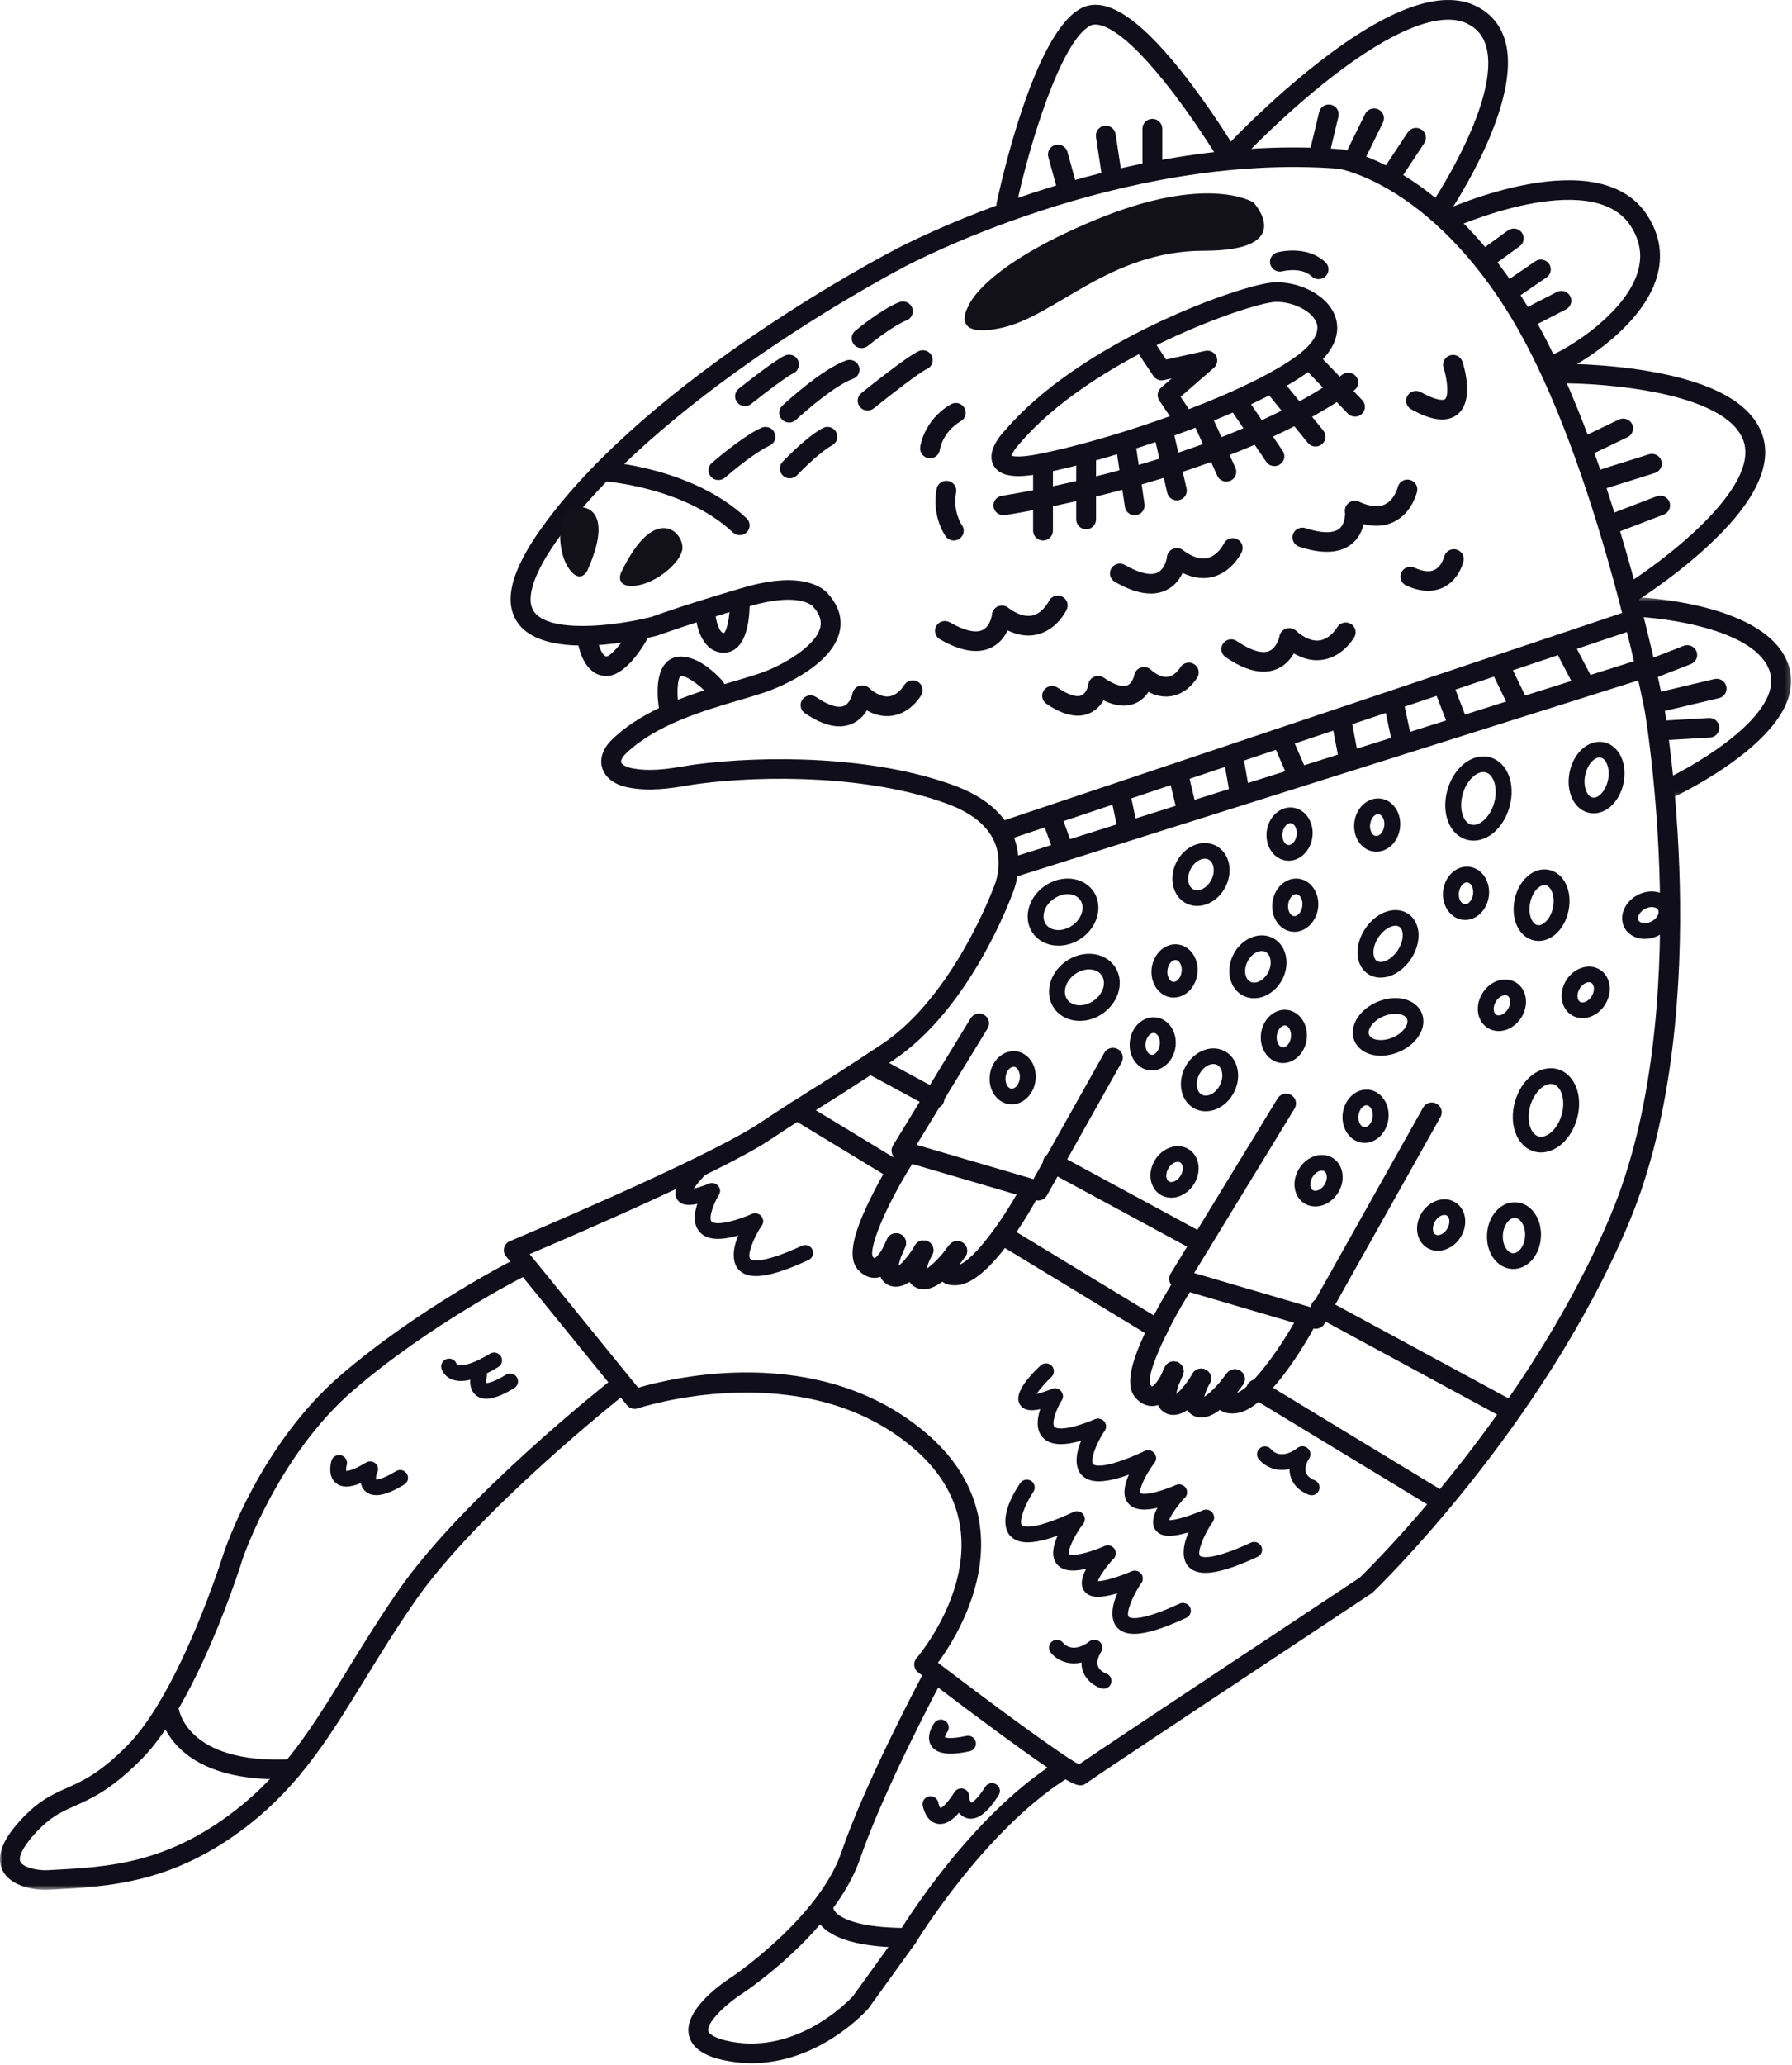 <?xml version="1.0" encoding="UTF-8"?> <svg xmlns="http://www.w3.org/2000/svg" xmlns:xlink="http://www.w3.org/1999/xlink" width="349px" height="402px" viewBox="0 0 349 402"> <!-- Generator: Sketch 50.2 (55047) - http://www.bohemiancoding.com/sketch --> <title>Page 1</title> <desc>Created with Sketch.</desc> <defs> <polygon id="path-1" points="0 0.451 122.251 0.451 122.251 123.391 0 123.391"></polygon> <polygon id="path-3" points="0.656 0.566 33.802 0.566 33.802 39.66 0.656 39.66"></polygon> </defs> <g id="Page-1" stroke="none" stroke-width="1" fill="none" fill-rule="evenodd"> <g id="Project5_sketchy_sketch" transform="translate(-100, -5418)"> <g id="Page-1" transform="translate(100, 5418)"> <path d="M127.463,121.926 L127.471,121.926 L127.463,121.926 Z M182.672,323.728 C192.818,331.472 206.616,341.657 210.129,343.522 C216.673,339.037 256.077,312.937 264.837,307.137 C266.993,305.045 297.574,274.931 313.692,236.57 C330.264,197.128 320.43,139.041 320.329,138.459 C320.242,138.008 310.939,90.049 294.89,62.814 C286.684,48.889 277.823,41.481 271.836,37.717 C265.784,33.913 261.369,32.966 260.79,32.854 C218.12,29.549 176.676,51.67 176.262,51.894 C176.112,51.972 164.405,58.045 150.299,67.558 C137.342,76.295 119.653,89.803 108.957,104.539 C103.997,111.371 102.239,116.534 104.003,119.079 C106.935,123.307 119.549,121.958 126.884,120.104 C127.749,119.788 133.822,117.596 144.868,114.376 C156.816,110.893 160.658,114.797 161.406,115.781 C163.958,118.706 163.935,121.438 163.463,123.222 C161.586,130.308 150.025,134.422 149.533,134.594 C147.906,135.163 146.005,135.724 143.992,136.318 C136.82,138.435 127.894,141.069 122.037,146.574 C121.116,147.439 120.888,148.099 120.973,148.401 C121.075,148.766 121.711,149.274 122.864,149.528 C126.43,150.312 130.238,149.682 133.297,149.175 C134.096,149.042 134.838,148.919 135.509,148.832 C148.845,147.078 170.033,147.103 185.855,152.94 C191.661,155.082 195.506,158.316 197.285,162.552 C199.583,168.022 197.529,173.181 197.205,173.929 C196.628,175.508 188.675,196.67 173.901,206.465 C166.028,211.684 162.709,213.757 159.78,215.585 C157.26,217.159 154.88,218.645 149.967,221.91 C140.73,228.049 111.704,240.538 103.15,244.169 L124.282,270.18 C130.762,268.277 159.214,261.331 180.056,278.753 C192.513,289.166 192.182,301.358 189.711,309.751 C187.824,316.164 184.478,321.274 182.672,323.728 Z M209.366,344.053 C209.321,344.083 209.277,344.117 209.232,344.153 C209.258,344.133 209.303,344.098 209.366,344.053 Z M210.425,347.594 C209.253,347.594 207.563,346.562 204.12,344.227 C201.522,342.465 197.992,339.943 193.629,336.732 C186.22,331.276 178.858,325.633 178.784,325.577 C178.368,325.258 178.102,324.785 178.048,324.268 C177.992,323.751 178.155,323.234 178.495,322.837 C179.315,321.876 198.386,299.072 177.562,281.664 C156.101,263.725 124.544,274.088 124.228,274.194 C123.46,274.455 122.606,274.211 122.097,273.583 L98.547,244.596 C98.169,244.131 98.033,243.517 98.181,242.938 C98.329,242.358 98.742,241.881 99.298,241.647 C99.68,241.488 137.469,225.62 147.812,218.746 C152.77,215.45 155.174,213.95 157.718,212.361 C160.626,210.546 163.921,208.488 171.75,203.298 C185.708,194.044 193.515,172.797 193.592,172.584 C193.61,172.534 193.63,172.484 193.653,172.435 C193.668,172.402 195.506,168.213 193.702,163.973 C192.34,160.773 189.246,158.263 184.504,156.513 C169.349,150.921 148.913,150.916 136.018,152.612 C135.387,152.695 134.688,152.811 133.936,152.936 C130.725,153.468 126.326,154.197 122.024,153.251 C119.52,152.699 117.781,151.304 117.252,149.421 C116.953,148.353 116.83,146.203 119.377,143.809 C125.903,137.676 135.32,134.897 142.887,132.663 C144.852,132.083 146.708,131.535 148.246,130.998 C152.44,129.533 158.776,125.851 159.728,122.256 C160.081,120.921 159.661,119.602 158.44,118.223 C158.344,118.116 158.337,118.131 158.287,118.037 C157.971,117.717 155.224,115.332 145.962,118.034 C134.406,121.403 128.202,123.689 128.14,123.712 C128.077,123.735 128.011,123.755 127.946,123.772 C125.739,124.335 106.235,129.045 100.818,121.234 C97.947,117.095 99.583,110.907 105.819,102.316 C126.885,73.295 172.509,49.529 174.441,48.532 C174.831,48.32 217.311,25.624 261.193,29.06 C261.245,29.064 261.297,29.07 261.348,29.078 C262.165,29.209 281.551,32.599 298.226,60.895 C306.806,75.454 313.393,95.595 317.408,109.928 C321.746,125.415 324.105,137.66 324.128,137.782 C324.159,137.961 326.72,152.864 327.153,172.516 C327.554,190.708 326.162,216.841 317.258,238.031 C300.313,278.36 267.726,309.684 267.399,309.996 C267.317,310.074 267.229,310.145 267.134,310.208 C252.21,320.089 213.153,345.982 211.674,347.106 C211.288,347.425 210.899,347.594 210.425,347.594 Z" id="Fill-1" fill="#100E1A"></path> <g id="Group-5" transform="translate(0, 244.553)"> <mask id="mask-2" fill="white"> <use xlink:href="#path-1"></use> </mask> <g id="Clip-4"></g> <path d="M8.84,123.391 C6.323,123.391 2.027,122.635 0.524,119.649 C-0.694,117.233 0.214,114.223 3.221,110.705 C7.05,106.225 9.946,104.932 13.011,103.563 C16.16,102.155 19.418,100.701 24.745,95.343 C35.104,84.927 43.496,58.062 43.579,57.792 C43.878,56.894 50.788,36.618 66.257,23.271 C81.51,10.109 99.956,0.754 100.141,0.66 C101.09,0.181 102.252,0.554 102.737,1.493 C103.222,2.431 102.845,3.58 101.895,4.058 C101.714,4.15 83.68,13.302 68.796,26.144 C54.115,38.812 47.324,58.748 47.257,58.947 C46.918,60.046 38.513,86.941 27.499,98.016 C21.665,103.882 17.912,105.559 14.601,107.038 C11.716,108.327 9.437,109.345 6.17,113.167 C4.358,115.287 3.539,117.075 3.981,117.95 C4.557,119.094 7.423,119.659 9.224,119.567 L10.12,119.52 C21.051,118.945 32.355,118.35 45.779,107.956 C55.453,100.465 60.84,91.692 67.661,80.587 C70.667,75.692 73.777,70.63 77.612,65.09 C90.178,46.947 117.942,24.983 119.117,24.057 C119.952,23.401 121.166,23.536 121.83,24.359 C122.495,25.182 122.358,26.382 121.524,27.039 C121.241,27.262 93.036,49.575 80.798,67.245 C77.022,72.697 73.941,77.714 70.962,82.565 C64.215,93.551 58.387,103.038 48.16,110.958 C33.778,122.095 21.318,122.75 10.325,123.328 L9.432,123.375 C9.249,123.385 9.05,123.391 8.84,123.391" id="Fill-3" fill="#100E1A" mask="url(#mask-2)"></path> </g> <path d="M146.402,401.692 C144.912,401.692 143.371,401.561 141.783,401.273 C140.087,400.964 134.925,400.024 134.149,396.14 C133.151,391.134 141.042,385.837 142.634,384.826 C142.763,384.738 159.488,373.41 163.855,360.646 C168.484,347.118 179.066,327.218 179.514,326.378 C180.011,325.447 181.18,325.09 182.122,325.58 C183.065,326.07 183.427,327.223 182.93,328.156 C182.821,328.358 172.041,348.629 167.511,361.868 C162.727,375.855 145.492,387.519 144.761,388.009 C141.258,390.24 137.619,393.809 137.938,395.402 C138.068,396.051 139.33,396.948 142.483,397.522 C155.394,399.874 165.271,389.569 166.105,388.668 L175.069,376.231 C176.04,374.636 188.877,353.862 205.359,343.258 C206.25,342.684 207.449,342.932 208.03,343.816 C208.612,344.699 208.36,345.88 207.466,346.455 C191.443,356.762 178.473,378.039 178.344,378.253 C178.317,378.297 178.288,378.341 178.258,378.382 L169.186,390.968 C169.148,391.021 169.109,391.07 169.066,391.119 C168.643,391.596 159.533,401.691 146.402,401.692" id="Fill-6" fill="#100E1A"></path> <path d="M195.991,41.831 C195.861,41.831 195.728,41.818 195.595,41.791 C194.552,41.577 193.882,40.566 194.1,39.535 C194.81,36.167 201.306,6.484 210.523,1.626 C215.135,-0.802 221.474,3.134 229.908,13.663 C235.688,20.879 240.307,28.52 240.5,28.842 C241.046,29.747 240.745,30.916 239.829,31.455 C238.914,31.993 237.728,31.698 237.183,30.792 C237.137,30.715 232.485,23.022 226.86,16.005 C217.1,3.829 213.281,4.495 212.34,4.992 C206.592,8.02 200.419,28.264 197.878,40.313 C197.689,41.213 196.886,41.831 195.991,41.831" id="Fill-8" fill="#100E1A"></path> <path d="M280.921,41.831 C280.557,41.831 280.189,41.73 279.862,41.517 C278.972,40.939 278.724,39.755 279.31,38.876 C279.44,38.681 292.274,19.233 289.443,9.069 C288.859,6.974 287.628,5.5 285.677,4.565 C280.543,2.104 271.182,5.821 259.314,15.037 C249.866,22.375 242.072,30.649 241.995,30.732 C241.27,31.503 240.048,31.55 239.267,30.834 C238.485,30.118 238.438,28.911 239.164,28.139 C239.489,27.792 247.244,19.56 256.928,12.039 C270.399,1.577 280.642,-2.092 287.364,1.134 C290.331,2.557 292.284,4.887 293.166,8.06 C296.457,19.884 283.105,40.117 282.535,40.973 C282.163,41.529 281.548,41.831 280.921,41.831" id="Fill-10" fill="#100E1A"></path> <path d="M302.736,72.916 C301.99,72.916 301.28,72.486 300.964,71.767 C300.54,70.801 300.989,69.677 301.968,69.259 C306.292,67.408 316.567,60.748 318.934,53.017 C319.908,49.83 319.447,46.855 317.522,43.918 C313.634,37.988 304.529,38.388 297.571,39.77 C289.59,41.355 282.512,44.579 282.441,44.612 C281.476,45.055 280.327,44.642 279.877,43.686 C279.428,42.731 279.846,41.597 280.812,41.153 C282.052,40.583 311.273,27.369 320.764,41.846 C323.307,45.726 323.934,49.855 322.629,54.121 C319.848,63.206 308.542,70.601 303.503,72.758 C303.253,72.866 302.992,72.916 302.736,72.916" id="Fill-12" fill="#100E1A"></path> <path d="M317.022,117.751 C316.38,117.751 315.752,117.435 315.386,116.858 C314.819,115.966 315.091,114.789 315.994,114.229 C323.681,109.46 342.892,95.052 339.524,85.764 C336.108,76.341 312.405,74.532 303.529,74.632 L303.507,74.632 C302.452,74.632 301.589,73.792 301.577,72.746 C301.565,71.694 302.419,70.83 303.485,70.818 C303.832,70.813 312.065,70.738 321.013,72.251 C333.534,74.369 340.985,78.483 343.159,84.477 C345.366,90.564 341.688,98.032 332.229,106.674 C325.514,112.808 318.348,117.272 318.046,117.459 C317.727,117.657 317.372,117.751 317.022,117.751" id="Fill-14" fill="#100E1A"></path> <g id="Group-18" transform="translate(315.027, 115.639)"> <mask id="mask-4" fill="white"> <use xlink:href="#path-3"></use> </mask> <g id="Clip-17"></g> <path d="M10.261,39.66 C9.539,39.66 8.848,39.259 8.517,38.573 C8.058,37.622 8.467,36.484 9.429,36.031 C15.894,32.987 32.134,23.316 29.677,15.226 C27.156,6.92 9.225,4.58 2.528,4.379 C1.462,4.347 0.625,3.467 0.657,2.415 C0.69,1.382 1.547,0.566 2.587,0.566 C2.606,0.566 2.625,0.567 2.646,0.567 C3.743,0.599 29.545,1.517 33.376,14.13 C35.071,19.714 31.703,25.733 23.368,32.022 C17.523,36.431 11.349,39.353 11.089,39.475 C10.821,39.601 10.539,39.66 10.261,39.66" id="Fill-16" fill="#100E1A" mask="url(#mask-4)"></path> </g> <path d="M195.989,163.499 C195.185,163.499 194.434,162.999 194.161,162.206 C193.818,161.208 194.359,160.125 195.368,159.786 L316.993,118.976 C318.003,118.638 319.099,119.172 319.442,120.168 C319.784,121.166 319.244,122.249 318.234,122.588 L196.61,163.398 C196.404,163.467 196.195,163.499 195.989,163.499" id="Fill-19" fill="#100E1A"></path> <path d="M196.375,171.076 C195.557,171.076 194.799,170.559 194.537,169.749 C194.212,168.745 194.774,167.672 195.788,167.352 L318.362,128.691 C319.379,128.369 320.464,128.924 320.789,129.928 C321.113,130.931 320.552,132.003 319.537,132.324 L196.963,170.985 C196.768,171.047 196.57,171.076 196.375,171.076" id="Fill-21" fill="#100E1A"></path> <path d="M256.266,258.703 C256.084,258.703 255.898,258.678 255.716,258.624 L229.078,250.805 C228.505,250.637 228.043,250.217 227.828,249.666 C227.612,249.116 227.667,248.498 227.975,247.992 L248.822,213.856 C249.374,212.954 250.56,212.665 251.473,213.209 C252.385,213.752 252.679,214.925 252.128,215.827 L232.57,247.852 L255.329,254.531 L277.162,215.634 C277.68,214.711 278.855,214.38 279.786,214.89 C280.719,215.401 281.055,216.562 280.539,217.483 L257.955,257.721 C257.607,258.339 256.954,258.703 256.266,258.703" id="Fill-23" fill="#100E1A"></path> <path d="M224.414,269.943 L224.422,269.943 L224.414,269.943 Z M224.376,273.748 C223.52,273.748 222.325,273.455 221.173,272.177 C219.217,270.008 219.931,265.792 223.489,258.503 C225.8,253.768 228.456,249.545 228.568,249.367 C229.132,248.474 230.323,248.203 231.228,248.757 C232.132,249.314 232.409,250.49 231.845,251.384 C227.289,258.612 222.994,267.96 224.068,269.654 C224.218,269.821 224.326,269.895 224.378,269.925 C224.98,269.712 226.154,267.956 226.792,266.293 C227.169,265.309 228.281,264.81 229.279,265.184 C230.276,265.556 230.779,266.654 230.404,267.638 C229.919,268.915 228.096,273.126 225.041,273.687 C224.856,273.722 224.631,273.748 224.376,273.748 Z" id="Fill-25" fill="#100E1A"></path> <path d="M239.945,275.2 C238.125,275.2 237.274,274.38 236.878,273.641 C235.754,271.548 237.747,268.74 239.035,267.253 C239.728,266.452 240.948,266.36 241.756,267.044 C242.566,267.728 242.661,268.932 241.968,269.732 C241.58,270.182 241.192,270.724 240.899,271.204 C244.087,269.943 249.598,262.022 252.541,256.651 C253.05,255.724 254.222,255.381 255.158,255.882 C256.096,256.384 256.444,257.541 255.937,258.467 C254.475,261.134 246.873,274.47 240.717,275.155 C240.443,275.185 240.186,275.2 239.945,275.2" id="Fill-27" fill="#100E1A"></path> <path d="M233.933,275.983 C233.556,275.983 233.235,275.924 232.971,275.841 C231.996,275.537 231.258,274.861 230.892,273.936 C229.988,271.651 231.713,268.371 232.262,267.419 C232.791,266.504 233.973,266.187 234.896,266.71 C235.822,267.232 236.143,268.398 235.615,269.312 C235.119,270.173 234.699,271.236 234.545,271.944 C235.634,271.284 237.521,269.355 238.926,267.391 C239.541,266.531 240.746,266.326 241.616,266.936 C242.486,267.544 242.694,268.733 242.078,269.593 C238.313,274.854 235.582,275.983 233.933,275.983" id="Fill-29" fill="#100E1A"></path> <path d="M228.503,275.477 C228.1,275.477 227.769,275.41 227.523,275.333 C226.609,275.048 225.898,274.407 225.522,273.526 C224.498,271.131 226.297,267.245 226.873,266.112 C227.351,265.171 228.512,264.789 229.463,265.262 C230.417,265.735 230.801,266.88 230.323,267.822 C229.713,269.028 229.222,270.49 229.089,271.384 C229.964,270.725 231.31,269.075 232.259,267.425 C232.786,266.51 233.964,266.19 234.891,266.708 C235.818,267.228 236.144,268.39 235.619,269.305 C232.643,274.496 230.042,275.477 228.503,275.477" id="Fill-31" fill="#100E1A"></path> <path d="M202.199,233.744 C202.017,233.744 201.832,233.718 201.649,233.664 L175.011,225.846 C174.438,225.678 173.977,225.257 173.761,224.707 C173.546,224.157 173.6,223.538 173.908,223.033 L189.041,198.254 C189.592,197.352 190.781,197.062 191.691,197.606 C192.603,198.15 192.897,199.322 192.346,200.224 L178.504,222.892 L201.263,229.572 L215.061,204.99 C215.578,204.067 216.754,203.736 217.685,204.246 C218.618,204.757 218.954,205.917 218.437,206.839 L203.888,232.761 C203.54,233.379 202.887,233.744 202.199,233.744" id="Fill-33" fill="#100E1A"></path> <path d="M170.348,244.983 L170.356,244.983 L170.348,244.983 Z M170.309,248.788 C169.454,248.788 168.258,248.495 167.106,247.217 C165.151,245.049 165.865,240.832 169.423,233.543 C171.733,228.809 174.39,224.586 174.501,224.408 C175.066,223.513 176.256,223.244 177.161,223.798 C178.066,224.355 178.342,225.532 177.779,226.426 C172.254,235.188 169.116,243.298 170.001,244.695 C170.153,244.862 170.259,244.936 170.312,244.966 C170.914,244.753 172.087,242.996 172.725,241.335 C173.103,240.351 174.213,239.851 175.212,240.226 C176.208,240.597 176.713,241.694 176.337,242.679 C175.851,243.956 174.028,248.167 170.973,248.729 C170.789,248.762 170.564,248.788 170.309,248.788 Z" id="Fill-35" fill="#100E1A"></path> <path d="M185.879,250.241 C184.058,250.241 183.208,249.42 182.811,248.682 C181.687,246.589 183.68,243.781 184.968,242.294 C185.661,241.493 186.881,241.4 187.69,242.085 C188.5,242.769 188.595,243.973 187.901,244.773 C187.514,245.223 187.125,245.765 186.832,246.245 C190.017,244.984 195.529,237.063 198.475,231.692 C198.984,230.765 200.156,230.422 201.091,230.923 C202.029,231.425 202.377,232.582 201.87,233.507 C200.408,236.175 192.806,249.511 186.651,250.196 C186.376,250.226 186.12,250.241 185.879,250.241" id="Fill-37" fill="#100E1A"></path> <path d="M179.866,251.024 C179.489,251.024 179.168,250.965 178.904,250.882 C177.929,250.578 177.191,249.902 176.825,248.977 C175.921,246.693 177.646,243.412 178.196,242.46 C178.724,241.544 179.903,241.227 180.829,241.75 C181.755,242.273 182.076,243.438 181.548,244.352 C181.052,245.213 180.632,246.278 180.478,246.985 C181.567,246.326 183.454,244.396 184.859,242.432 C185.474,241.573 186.679,241.368 187.549,241.977 C188.419,242.585 188.627,243.774 188.011,244.634 C184.246,249.896 181.516,251.024 179.866,251.024" id="Fill-39" fill="#100E1A"></path> <path d="M174.436,250.517 C174.033,250.517 173.702,250.45 173.456,250.374 C172.543,250.089 171.832,249.447 171.456,248.567 C170.431,246.172 172.23,242.287 172.806,241.153 C173.284,240.212 174.445,239.83 175.396,240.303 C176.35,240.775 176.735,241.922 176.256,242.863 C175.647,244.069 175.156,245.53 175.022,246.424 C175.898,245.766 177.243,244.115 178.192,242.465 C178.72,241.55 179.898,241.229 180.824,241.748 C181.751,242.268 182.077,243.43 181.552,244.345 C178.576,249.536 175.976,250.517 174.436,250.517" id="Fill-41" fill="#100E1A"></path> <path d="M293.146,275.994 C292.833,275.994 292.515,275.918 292.22,275.759 L256.289,256.307 C255.354,255.802 255.011,254.643 255.523,253.719 C256.035,252.795 257.208,252.457 258.143,252.963 L294.075,272.415 C295.01,272.92 295.352,274.079 294.84,275.003 C294.49,275.636 293.829,275.994 293.146,275.994" id="Fill-43" fill="#100E1A"></path> <path d="M233.891,243.916 C233.578,243.916 233.259,243.84 232.965,243.681 L204.106,228.058 C203.171,227.552 202.828,226.392 203.34,225.469 C203.852,224.544 205.026,224.206 205.96,224.713 L234.82,240.337 C235.755,240.842 236.097,242.001 235.585,242.925 C235.234,243.558 234.574,243.916 233.891,243.916" id="Fill-45" fill="#100E1A"></path> <path d="M182.003,215.826 C181.69,215.826 181.372,215.75 181.078,215.591 L169.581,209.368 C168.646,208.862 168.304,207.703 168.816,206.78 C169.327,205.856 170.5,205.516 171.436,206.023 L182.932,212.247 C183.867,212.752 184.209,213.911 183.697,214.835 C183.347,215.468 182.686,215.826 182.003,215.826" id="Fill-47" fill="#100E1A"></path> <path d="M279.377,293.43 C279.033,293.43 278.684,293.34 278.368,293.148 L243.657,272.082 C242.749,271.531 242.465,270.357 243.023,269.459 C243.581,268.562 244.77,268.281 245.678,268.833 L280.389,289.899 C281.297,290.45 281.581,291.624 281.023,292.522 C280.659,293.108 280.025,293.43 279.377,293.43" id="Fill-49" fill="#100E1A"></path> <path d="M225.505,260.736 C225.16,260.736 224.811,260.645 224.495,260.454 L194.241,242.092 C193.332,241.541 193.048,240.367 193.607,239.469 C194.164,238.572 195.354,238.29 196.261,238.843 L226.517,257.204 C227.425,257.756 227.708,258.93 227.151,259.828 C226.786,260.413 226.153,260.736 225.505,260.736" id="Fill-51" fill="#100E1A"></path> <path d="M174.458,229.757 C174.113,229.757 173.764,229.666 173.449,229.474 L154.226,217.808 C153.318,217.257 153.034,216.083 153.592,215.185 C154.149,214.288 155.338,214.006 156.247,214.559 L175.47,226.225 C176.378,226.776 176.661,227.95 176.104,228.848 C175.74,229.434 175.106,229.757 174.458,229.757" id="Fill-53" fill="#100E1A"></path> <path d="M144.063,104.191 C143.585,104.191 143.106,104.016 142.732,103.665 C133.219,94.713 117.42,93.671 117.261,93.662 C116.197,93.598 115.387,92.694 115.451,91.642 C115.516,90.591 116.422,89.785 117.495,89.854 C118.199,89.897 134.871,91.001 145.395,100.902 C146.167,101.629 146.197,102.836 145.462,103.599 C145.082,103.992 144.573,104.191 144.063,104.191" id="Fill-55" fill="#100E1A"></path> <path d="M130.26,139.662 C129.332,139.662 128.512,138.998 128.357,138.064 C128.024,136.058 127.248,129.409 131.274,128.037 C132.213,127.718 135.662,127.097 140.664,132.512 C141.382,133.289 141.327,134.496 140.539,135.206 C139.753,135.916 138.531,135.861 137.812,135.082 C135.95,133.075 133.331,131.373 132.532,131.643 C132.008,132.024 131.724,134.783 132.167,137.445 C132.34,138.485 131.627,139.466 130.576,139.636 C130.469,139.653 130.364,139.662 130.26,139.662" id="Fill-57" fill="#100E1A"></path> <path d="M140.975,127.075 C137.039,127.075 135.668,122.482 135.478,119.769 C135.405,118.718 136.208,117.808 137.271,117.735 C138.342,117.666 139.255,118.454 139.33,119.504 C139.445,121.036 140.143,123.261 140.975,123.261 C141.549,122.898 142.165,120.014 142.133,117.563 C142.12,116.511 142.973,115.646 144.04,115.633 L144.064,115.633 C145.119,115.633 145.981,116.471 145.994,117.516 C146.006,118.525 145.957,123.669 143.712,125.915 C142.953,126.674 142.007,127.075 140.975,127.075" id="Fill-59" fill="#100E1A"></path> <path d="M118.078,131.626 C118.024,131.626 117.97,131.625 117.916,131.623 C113.783,131.434 112.734,126.099 112.627,125.492 C112.447,124.454 113.152,123.467 114.202,123.288 C115.255,123.114 116.248,123.803 116.431,124.838 C116.642,126.001 117.413,127.781 118.093,127.812 C118.902,127.76 121.094,125.32 122.506,122.885 C123.036,121.972 124.215,121.654 125.14,122.178 C126.065,122.702 126.386,123.865 125.858,124.779 C124.919,126.401 121.618,131.626 118.078,131.626" id="Fill-61" fill="#100E1A"></path> <path d="M207.762,38.272 C206.914,38.272 206.136,37.714 205.902,36.866 L204.164,30.573 C203.884,29.557 204.49,28.509 205.519,28.231 C206.549,27.953 207.608,28.553 207.889,29.57 L209.626,35.863 C209.907,36.879 209.3,37.927 208.272,38.205 C208.101,38.25 207.931,38.272 207.762,38.272" id="Fill-63" fill="#100E1A"></path> <path d="M216.512,35.92 C215.573,35.92 214.749,35.241 214.605,34.296 L213.447,26.668 C213.289,25.626 214.016,24.654 215.07,24.498 C216.128,24.34 217.107,25.06 217.266,26.101 L218.424,33.729 C218.581,34.771 217.855,35.742 216.801,35.898 C216.704,35.913 216.607,35.92 216.512,35.92" id="Fill-65" fill="#100E1A"></path> <path d="M224.429,33.822 C223.362,33.822 222.498,32.968 222.498,31.915 L222.498,25.049 C222.498,23.996 223.362,23.142 224.429,23.142 C225.495,23.142 226.359,23.996 226.359,25.049 L226.359,31.915 C226.359,32.968 225.495,33.822 224.429,33.822" id="Fill-67" fill="#100E1A"></path> <path d="M257.052,31.406 C256.906,31.406 256.755,31.39 256.606,31.355 C255.568,31.112 254.927,30.085 255.172,29.059 L256.91,21.813 C257.156,20.788 258.194,20.154 259.233,20.397 C260.271,20.639 260.912,21.667 260.667,22.692 L258.929,29.939 C258.719,30.816 257.927,31.406 257.052,31.406" id="Fill-69" fill="#100E1A"></path> <path d="M263.87,32.515 C263.588,32.515 263.301,32.453 263.029,32.323 C262.07,31.863 261.67,30.722 262.135,29.775 L265.867,22.183 C266.333,21.235 267.487,20.839 268.447,21.299 C269.406,21.759 269.806,22.9 269.34,23.848 L265.608,31.44 C265.274,32.12 264.587,32.515 263.87,32.515" id="Fill-71" fill="#100E1A"></path> <path d="M271.012,35.92 C270.65,35.92 270.284,35.819 269.959,35.609 C269.066,35.033 268.815,33.851 269.398,32.969 L274.159,25.768 C274.743,24.886 275.939,24.639 276.83,25.214 C277.723,25.791 277.974,26.973 277.391,27.854 L272.63,35.055 C272.259,35.615 271.642,35.92 271.012,35.92" id="Fill-73" fill="#100E1A"></path> <path d="M289.739,52.002 C289.146,52.002 288.56,51.733 288.181,51.223 C287.551,50.375 287.736,49.181 288.596,48.558 L293.679,44.87 C294.537,44.248 295.746,44.43 296.377,45.279 C297.007,46.128 296.823,47.321 295.964,47.945 L290.881,51.632 C290.536,51.881 290.136,52.002 289.739,52.002" id="Fill-75" fill="#100E1A"></path> <path d="M294.436,58.231 C293.825,58.231 293.223,57.945 292.848,57.411 C292.241,56.546 292.459,55.357 293.335,54.757 L298.997,50.879 C299.871,50.279 301.077,50.494 301.683,51.36 C302.29,52.226 302.073,53.414 301.196,54.014 L295.534,57.892 C295.199,58.122 294.815,58.231 294.436,58.231" id="Fill-77" fill="#100E1A"></path> <path d="M297.654,63.762 C296.957,63.762 296.284,63.388 295.94,62.735 C295.448,61.8 295.816,60.648 296.762,60.163 L303.196,56.857 C304.14,56.371 305.307,56.734 305.799,57.67 C306.292,58.603 305.923,59.755 304.977,60.241 L298.542,63.546 C298.258,63.693 297.954,63.762 297.654,63.762" id="Fill-79" fill="#100E1A"></path> <path d="M309.107,88.68 C308.391,88.68 307.704,88.285 307.369,87.607 C306.903,86.66 307.302,85.519 308.261,85.058 L315.274,81.689 C316.233,81.228 317.388,81.624 317.854,82.57 C318.321,83.517 317.921,84.659 316.962,85.12 L309.949,88.488 C309.677,88.619 309.389,88.68 309.107,88.68" id="Fill-81" fill="#100E1A"></path> <path d="M311.614,95.355 C310.795,95.355 310.036,94.837 309.775,94.026 C309.452,93.022 310.013,91.95 311.029,91.63 L321.13,88.452 C322.143,88.135 323.233,88.687 323.556,89.69 C323.879,90.694 323.318,91.767 322.302,92.086 L312.201,95.265 C312.006,95.326 311.808,95.355 311.614,95.355" id="Fill-83" fill="#100E1A"></path> <path d="M314.125,103.839 C313.351,103.839 312.621,103.377 312.324,102.622 C311.939,101.639 312.432,100.535 313.426,100.154 L322.627,96.628 C323.623,96.246 324.739,96.735 325.125,97.716 C325.511,98.698 325.017,99.803 324.023,100.184 L314.822,103.71 C314.593,103.797 314.356,103.839 314.125,103.839" id="Fill-85" fill="#100E1A"></path> <path d="M320.945,132.415 C320.176,132.415 319.449,131.957 319.149,131.208 C318.758,130.229 319.244,129.121 320.235,128.734 L327.893,125.746 C328.881,125.359 330.005,125.84 330.397,126.82 C330.788,127.799 330.302,128.907 329.31,129.293 L321.653,132.281 C321.421,132.372 321.181,132.415 320.945,132.415" id="Fill-87" fill="#100E1A"></path> <path d="M323.324,138.581 C322.451,138.581 321.661,137.993 321.448,137.119 C321.2,136.094 321.838,135.065 322.875,134.819 L333.878,132.212 C334.918,131.966 335.957,132.599 336.205,133.623 C336.454,134.647 335.815,135.676 334.778,135.922 L323.776,138.528 C323.624,138.564 323.472,138.581 323.324,138.581" id="Fill-89" fill="#100E1A"></path> <path d="M324.16,144.111 C323.146,144.111 322.295,143.329 322.234,142.316 C322.172,141.265 322.984,140.362 324.048,140.3 L332.799,139.791 C333.87,139.733 334.777,140.533 334.839,141.583 C334.902,142.634 334.09,143.537 333.025,143.599 L324.274,144.108 C324.237,144.11 324.198,144.111 324.16,144.111" id="Fill-91" fill="#100E1A"></path> <path d="M54.145,346.411 C32.11,346.411 30.889,332.984 30.847,332.39 C30.772,331.34 31.573,330.428 32.637,330.353 C33.695,330.288 34.614,331.064 34.697,332.106 C34.743,332.609 36.019,343.533 56.756,342.533 C57.841,342.486 58.725,343.294 58.777,344.346 C58.829,345.398 58.007,346.292 56.943,346.343 C55.975,346.389 55.042,346.411 54.145,346.411" id="Fill-93" fill="#100E1A"></path> <path d="M176.686,379.183 C167.801,379.183 162.058,377.619 159.617,374.534 C158.008,372.501 158.433,370.563 158.487,370.35 L162.234,371.269 C162.234,371.269 162.247,371.235 162.255,371.17 C162.248,371.222 162.21,371.695 162.776,372.325 C163.599,373.24 166.603,375.369 176.686,375.369 C177.752,375.369 178.616,376.223 178.616,377.276 C178.616,378.329 177.752,379.183 176.686,379.183" id="Fill-95" fill="#100E1A"></path> <path d="M188.654,59.503 C188.654,59.503 184.536,66.114 195.088,63.826 C205.641,61.537 216.064,48.823 234.466,48.823 C252.869,48.823 244.118,39.416 244.118,39.416 C244.118,39.416 235.238,33.695 213.233,42.848 C191.227,52.002 188.654,59.503 188.654,59.503" id="Fill-97" fill="#12111A"></path> <path d="M197.147,85.089 L197.155,85.089 L197.147,85.089 Z M196.984,88.74 C197.451,88.88 198.824,89.079 202.307,88.399 C215.852,85.749 241.434,77.263 252.329,69.464 C254.288,68.062 257.416,65.325 256.355,62.75 C255.277,60.131 250.716,58.413 247.745,58.847 C240.907,59.839 212.227,70.342 198.624,86.316 C198.6,86.346 198.573,86.375 198.546,86.403 C197.839,87.14 197.152,88.185 196.984,88.74 Z M198.346,92.697 C196.229,92.697 194.378,92.199 193.503,90.625 C192.044,88 194.762,84.806 195.708,83.817 C210.198,66.842 239.764,56.15 247.184,55.073 C251.724,54.415 258.079,56.814 259.93,61.312 C260.813,63.452 261.291,67.759 254.594,72.553 C242.831,80.973 216.653,89.479 203.056,92.14 C201.526,92.439 199.867,92.696 198.346,92.697 Z" id="Fill-99" fill="#100E1A"></path> <path d="M230.286,83.15 C229.66,83.15 229.047,82.85 228.675,82.295 L225.779,77.973 C225.248,77.178 225.39,76.119 226.113,75.489 L228.204,73.67 L226.653,74.013 C225.864,74.189 225.059,73.863 224.618,73.2 L221.657,68.751 C221.071,67.87 221.319,66.687 222.21,66.109 C223.099,65.531 224.298,65.775 224.883,66.655 L227.111,70.004 L234.713,68.321 C235.573,68.13 236.455,68.539 236.856,69.317 C237.256,70.092 237.073,71.038 236.412,71.613 L229.927,77.254 L231.894,80.19 C232.483,81.068 232.239,82.251 231.35,82.833 C231.022,83.047 230.652,83.15 230.286,83.15" id="Fill-101" fill="#100E1A"></path> <path d="M153.811,93.13 C153.337,93.13 152.863,92.958 152.49,92.613 C151.714,91.892 151.675,90.685 152.405,89.918 C152.881,89.416 157.152,84.969 160.239,83.342 C161.179,82.846 162.348,83.198 162.851,84.128 C163.352,85.057 162.996,86.212 162.055,86.708 C159.915,87.835 156.395,91.292 155.219,92.528 C154.839,92.928 154.326,93.13 153.811,93.13" id="Fill-103" fill="#100E1A"></path> <path d="M167.803,67.774 C167.249,67.774 166.699,67.54 166.318,67.087 C165.636,66.278 165.747,65.075 166.567,64.402 C167.102,63.961 171.892,60.065 175.157,58.824 C176.152,58.445 177.27,58.937 177.652,59.92 C178.035,60.903 177.538,62.006 176.543,62.384 C174.279,63.244 170.357,66.249 169.037,67.333 C168.675,67.629 168.237,67.774 167.803,67.774" id="Fill-105" fill="#100E1A"></path> <path d="M139.914,93.464 C139.38,93.464 138.848,93.245 138.467,92.818 C137.761,92.029 137.837,90.824 138.636,90.126 C138.88,89.914 144.64,84.912 148.29,83.286 C149.262,82.853 150.405,83.282 150.842,84.241 C151.281,85.202 150.848,86.331 149.876,86.764 C147.283,87.918 142.727,91.647 141.191,92.987 C140.824,93.306 140.368,93.464 139.914,93.464" id="Fill-107" fill="#100E1A"></path> <path d="M153.687,82.27 C153.173,82.27 152.661,82.069 152.281,81.67 C151.551,80.903 151.588,79.697 152.364,78.975 C153.15,78.243 160.178,71.786 164.821,70.174 C165.826,69.824 166.929,70.346 167.283,71.34 C167.636,72.333 167.107,73.422 166.102,73.771 C162.815,74.913 156.981,79.919 155.01,81.752 C154.637,82.099 154.161,82.27 153.687,82.27" id="Fill-109" fill="#100E1A"></path> <path d="M145.088,79.066 C144.525,79.066 143.966,78.823 143.584,78.356 C142.915,77.537 143.045,76.336 143.874,75.675 C145.035,74.749 150.925,70.087 152.888,69.22 C153.861,68.791 155.003,69.22 155.439,70.182 C155.874,71.143 155.438,72.271 154.465,72.702 C153.358,73.19 149.023,76.471 146.299,78.642 C145.942,78.927 145.513,79.066 145.088,79.066" id="Fill-111" fill="#100E1A"></path> <path d="M168.966,79.924 C168.406,79.924 167.852,79.685 167.47,79.224 C166.795,78.407 166.918,77.206 167.744,76.539 C169.228,75.342 176.744,69.32 178.946,68.358 C179.92,67.933 181.061,68.368 181.492,69.332 C181.923,70.295 181.481,71.422 180.507,71.847 C179.241,72.399 173.709,76.651 170.186,79.494 C169.828,79.783 169.395,79.924 168.966,79.924" id="Fill-113" fill="#100E1A"></path> <path d="M120.997,111.39 C120.571,112.274 120.224,114.488 123.94,114.012 C127.656,113.535 132.335,109.811 132.868,107.052 C133.461,103.98 127.712,97.432 120.997,111.39" id="Fill-115" fill="#12111A"></path> <path d="M114.421,111.015 C114.04,111.864 112.643,113.479 110.693,110.545 C108.743,107.611 108.561,101.985 110.239,99.901 C112.108,97.581 120.427,97.617 114.421,111.015" id="Fill-117" fill="#12111A"></path> <path d="M195.408,100.313 C194.467,100.313 193.644,99.634 193.501,98.688 C193.343,97.646 194.071,96.675 195.125,96.52 C195.231,96.504 205.821,94.921 219.263,91.215 C231.6,87.815 248.934,81.882 261.453,72.928 C262.315,72.311 263.523,72.501 264.148,73.355 C264.774,74.208 264.58,75.4 263.717,76.017 C250.722,85.312 232.907,91.417 220.25,94.903 C206.587,98.666 195.802,100.276 195.695,100.292 C195.598,100.306 195.502,100.313 195.408,100.313" id="Fill-119" fill="#100E1A"></path> <path d="M263.894,81.116 C263.383,81.116 262.873,80.917 262.493,80.521 L253.752,71.415 C253.019,70.651 253.052,69.444 253.824,68.719 C254.6,67.995 255.82,68.026 256.554,68.79 L265.294,77.897 C266.028,78.661 265.995,79.868 265.223,80.592 C264.848,80.942 264.371,81.116 263.894,81.116" id="Fill-121" fill="#100E1A"></path> <path d="M256.216,86.932 C255.653,86.932 255.093,86.69 254.712,86.222 L246.701,76.401 C246.033,75.581 246.162,74.38 246.993,73.719 C247.824,73.058 249.039,73.188 249.706,74.007 L257.717,83.828 C258.387,84.648 258.256,85.849 257.425,86.51 C257.069,86.794 256.641,86.932 256.216,86.932" id="Fill-123" fill="#100E1A"></path> <path d="M248.205,90.747 C247.584,90.747 246.974,90.451 246.602,89.903 L239.731,79.796 C239.137,78.921 239.372,77.736 240.257,77.149 C241.143,76.562 242.341,76.794 242.936,77.668 L249.806,87.775 C250.401,88.65 250.165,89.835 249.28,90.422 C248.95,90.641 248.575,90.747 248.205,90.747" id="Fill-125" fill="#100E1A"></path> <path d="M238.843,93.766 C238.106,93.766 237.403,93.347 237.081,92.639 L232.545,82.66 C232.107,81.699 232.543,80.57 233.515,80.139 C234.488,79.709 235.63,80.136 236.066,81.097 L240.602,91.078 C241.04,92.038 240.605,93.167 239.633,93.598 C239.375,93.712 239.108,93.766 238.843,93.766" id="Fill-127" fill="#100E1A"></path> <path d="M229.202,97.421 C228.32,97.421 227.524,96.821 227.321,95.936 L224.821,85.066 C224.585,84.039 225.236,83.018 226.276,82.784 C227.321,82.55 228.35,83.195 228.586,84.221 L231.085,95.091 C231.322,96.118 230.67,97.14 229.631,97.374 C229.487,97.405 229.343,97.421 229.202,97.421" id="Fill-129" fill="#100E1A"></path> <path d="M220.984,100.313 C220.042,100.313 219.217,99.63 219.076,98.682 L217.436,87.589 C217.281,86.547 218.012,85.579 219.067,85.426 C220.115,85.271 221.101,85.995 221.256,87.038 L222.897,98.13 C223.051,99.172 222.32,100.14 221.265,100.293 C221.171,100.306 221.077,100.313 220.984,100.313" id="Fill-131" fill="#100E1A"></path> <path d="M211.528,103.046 C210.462,103.046 209.598,102.193 209.598,101.139 L209.598,89.411 C209.598,88.358 210.462,87.504 211.528,87.504 C212.594,87.504 213.458,88.358 213.458,89.411 L213.458,101.139 C213.458,102.193 212.594,103.046 211.528,103.046" id="Fill-133" fill="#100E1A"></path> <path d="M203.131,105.239 C202.065,105.239 201.201,104.386 201.201,103.332 L201.201,91.223 C201.201,90.169 202.065,89.316 203.131,89.316 C204.198,89.316 205.062,90.169 205.062,91.223 L205.062,103.332 C205.062,104.386 204.198,105.239 203.131,105.239" id="Fill-135" fill="#100E1A"></path> <path d="M256.801,54.354 C256.321,54.354 255.84,54.178 255.466,53.824 C253.426,51.893 249.814,52.807 249.778,52.817 C248.747,53.094 247.687,52.499 247.405,51.485 C247.121,50.469 247.725,49.42 248.753,49.14 C248.985,49.077 254.499,47.626 258.136,51.07 C258.907,51.798 258.933,53.005 258.196,53.766 C257.816,54.157 257.309,54.354 256.801,54.354" id="Fill-137" fill="#100E1A"></path> <path d="M185.76,105.239 C185.164,105.239 184.576,104.967 184.198,104.454 C184.083,104.299 181.405,100.583 182.412,95.169 C182.605,94.132 183.617,93.45 184.659,93.638 C185.708,93.829 186.402,94.823 186.209,95.858 C185.51,99.621 187.301,102.186 187.32,102.211 C187.947,103.062 187.756,104.255 186.894,104.875 C186.551,105.121 186.154,105.239 185.76,105.239" id="Fill-139" fill="#100E1A"></path> <path d="M181.128,89.221 C181.056,89.221 180.984,89.217 180.912,89.208 C179.852,89.092 179.089,88.149 179.208,87.102 C179.232,86.889 179.857,81.856 185.154,78.727 C186.07,78.187 187.255,78.481 187.801,79.384 C188.349,80.289 188.05,81.46 187.135,82 C183.521,84.135 183.047,87.492 183.044,87.525 C182.934,88.5 182.098,89.221 181.128,89.221" id="Fill-141" fill="#100E1A"></path> <path d="M280.849,81.67 C278.411,81.67 275.876,80.261 274.829,79.679 C273.9,79.162 273.57,78 274.093,77.082 C274.616,76.164 275.792,75.838 276.721,76.355 C279.711,78.017 281.094,77.98 281.409,77.727 C282.176,77.109 281.896,73.921 281.144,71.59 C280.82,70.587 281.379,69.514 282.394,69.194 C283.408,68.87 284.493,69.423 284.82,70.425 C285.228,71.678 287.098,78.061 283.851,80.68 C282.956,81.402 281.912,81.67 280.849,81.67" id="Fill-143" fill="#100E1A"></path> <path d="M268.056,102.369 C266.52,102.369 264.854,101.965 263.068,101.157 C262.098,100.718 261.673,99.587 262.118,98.629 C262.561,97.672 263.705,97.25 264.676,97.689 C266.763,98.634 268.468,98.802 269.739,98.189 C271.617,97.283 272.216,94.871 272.222,94.848 C272.466,93.828 273.5,93.185 274.535,93.423 C275.568,93.659 276.217,94.668 275.986,95.691 C275.948,95.861 275.006,99.865 271.476,101.596 C270.423,102.112 269.282,102.369 268.056,102.369" id="Fill-145" fill="#100E1A"></path> <path d="M278.133,115.032 C276.814,115.032 275.387,114.688 273.864,113.999 C272.895,113.56 272.469,112.428 272.912,111.471 C273.356,110.514 274.5,110.092 275.472,110.531 C277.114,111.273 278.434,111.412 279.394,110.941 C280.78,110.261 281.249,108.433 281.254,108.415 C281.486,107.388 282.514,106.741 283.558,106.97 C284.599,107.2 285.254,108.22 285.021,109.247 C284.937,109.615 284.121,112.881 281.11,114.357 C280.193,114.807 279.198,115.032 278.133,115.032" id="Fill-147" fill="#100E1A"></path> <path d="M258.408,107.435 C256.831,107.435 255.036,107.105 253.031,106.445 C252.02,106.112 251.473,105.032 251.81,104.033 C252.147,103.034 253.24,102.492 254.251,102.826 C257.317,103.835 259.646,103.882 260.808,102.957 C262.134,101.902 261.955,99.648 261.953,99.626 C261.839,98.579 262.606,97.639 263.666,97.527 C264.735,97.413 265.678,98.172 265.791,99.22 C265.811,99.395 266.223,103.546 263.229,105.928 C261.966,106.932 260.354,107.435 258.408,107.435" id="Fill-149" fill="#100E1A"></path> <path d="M234.337,112.552 C232.322,112.552 230.216,111.754 228.052,110.167 C227.197,109.539 227.018,108.344 227.654,107.498 C228.289,106.653 229.499,106.477 230.354,107.105 C232.207,108.464 233.846,108.978 235.224,108.627 C237.212,108.123 238.318,105.907 238.328,105.884 C238.772,104.928 239.917,104.504 240.886,104.945 C241.856,105.382 242.282,106.514 241.839,107.472 C241.765,107.63 240.002,111.353 236.184,112.322 C235.577,112.475 234.962,112.552 234.337,112.552" id="Fill-151" fill="#100E1A"></path> <path d="M224.123,115.565 C222.088,115.565 219.746,114.802 217.122,113.278 C216.202,112.745 215.896,111.577 216.435,110.669 C216.974,109.76 218.159,109.458 219.077,109.99 C221.863,111.606 224.13,112.13 225.463,111.464 C226.982,110.703 227.281,108.463 227.283,108.441 C227.392,107.393 228.346,106.63 229.401,106.739 C230.462,106.846 231.232,107.783 231.123,108.83 C231.105,109.007 230.636,113.151 227.206,114.866 C226.275,115.332 225.246,115.565 224.123,115.565" id="Fill-153" fill="#100E1A"></path> <path d="M200.26,123.739 C198.245,123.739 196.139,122.941 193.976,121.353 C193.12,120.725 192.941,119.53 193.577,118.685 C194.212,117.839 195.422,117.662 196.277,118.291 C198.121,119.644 199.754,120.159 201.125,119.819 C203.153,119.319 204.246,117.082 204.256,117.06 C204.71,116.111 205.857,115.699 206.818,116.142 C207.78,116.584 208.203,117.705 207.762,118.658 C207.688,118.816 205.925,122.54 202.108,123.508 C201.501,123.662 200.885,123.739 200.26,123.739" id="Fill-155" fill="#100E1A"></path> <path d="M190.046,126.751 C188.011,126.751 185.669,125.988 183.046,124.465 C182.125,123.932 181.819,122.762 182.359,121.855 C182.897,120.946 184.082,120.644 185,121.176 C187.776,122.787 190.038,123.313 191.372,122.657 C192.92,121.896 193.205,119.636 193.208,119.614 C193.331,118.573 194.276,117.823 195.337,117.933 C196.391,118.048 197.156,118.974 197.047,120.017 C197.028,120.193 196.559,124.338 193.13,126.052 C192.198,126.519 191.169,126.751 190.046,126.751" id="Fill-157" fill="#100E1A"></path> <path d="M256.475,128.542 C254.282,128.542 252.051,127.579 249.824,125.667 C249.019,124.977 248.933,123.772 249.632,122.977 C250.332,122.182 251.549,122.096 252.356,122.788 C254.089,124.276 255.673,124.914 257.071,124.678 C259.131,124.331 260.393,122.185 260.406,122.163 C260.932,121.252 262.108,120.926 263.031,121.44 C263.956,121.954 264.291,123.104 263.778,124.021 C263.693,124.173 261.646,127.752 257.765,128.43 C257.337,128.505 256.906,128.542 256.475,128.542" id="Fill-159" fill="#100E1A"></path> <path d="M246.077,130.776 C243.903,130.776 241.428,129.83 238.685,127.946 C237.81,127.345 237.593,126.156 238.202,125.292 C238.81,124.427 240.014,124.213 240.888,124.815 C243.541,126.636 245.763,127.329 247.142,126.765 C248.716,126.122 249.186,123.911 249.19,123.888 C249.38,122.852 250.382,122.162 251.433,122.352 C252.482,122.538 253.179,123.531 252.989,124.568 C252.957,124.741 252.17,128.838 248.617,130.289 C247.824,130.614 246.976,130.776 246.077,130.776" id="Fill-161" fill="#100E1A"></path> <path d="M172.747,139.427 C170.74,139.427 168.703,138.55 166.676,136.81 C165.872,136.12 165.785,134.915 166.485,134.12 C167.184,133.325 168.403,133.24 169.208,133.931 C170.705,135.216 172.065,135.771 173.244,135.571 C174.983,135.28 176.066,133.445 176.076,133.426 C176.604,132.517 177.778,132.191 178.703,132.706 C179.627,133.221 179.962,134.369 179.448,135.285 C179.252,135.635 177.436,138.712 173.937,139.323 C173.541,139.392 173.145,139.427 172.747,139.427" id="Fill-163" fill="#100E1A"></path> <path d="M163.469,141.421 C161.486,141.421 159.237,140.564 156.753,138.858 C155.877,138.257 155.661,137.068 156.269,136.203 C156.879,135.34 158.081,135.125 158.956,135.726 C161.254,137.305 163.161,137.916 164.325,137.452 C165.629,136.932 166.042,135.036 166.045,135.017 C166.251,133.989 167.257,133.31 168.3,133.505 C169.341,133.7 170.031,134.68 169.842,135.71 C169.768,136.11 169.033,139.656 165.815,140.971 C165.081,141.27 164.298,141.421 163.469,141.421" id="Fill-165" fill="#100E1A"></path> <path d="M227.078,135.621 C225.244,135.621 223.389,134.825 221.548,133.245 C220.744,132.554 220.658,131.35 221.357,130.555 C222.056,129.759 223.274,129.675 224.08,130.366 C225.357,131.463 226.505,131.935 227.482,131.773 C228.924,131.534 229.84,129.988 229.849,129.972 C230.377,129.065 231.551,128.74 232.475,129.256 C233.398,129.771 233.732,130.916 233.219,131.833 C233.041,132.152 231.381,134.965 228.174,135.525 C227.81,135.589 227.444,135.621 227.078,135.621" id="Fill-167" fill="#100E1A"></path> <path d="M218.842,137.391 C217.036,137.391 214.998,136.618 212.755,135.077 C211.88,134.476 211.664,133.287 212.272,132.423 C212.88,131.558 214.084,131.345 214.959,131.946 C216.947,133.31 218.57,133.844 219.533,133.451 C220.569,133.027 220.912,131.481 220.915,131.466 C221.105,130.43 222.108,129.741 223.158,129.929 C224.207,130.116 224.904,131.109 224.713,132.145 C224.647,132.512 223.972,135.764 221.009,136.976 C220.329,137.253 219.606,137.391 218.842,137.391" id="Fill-169" fill="#100E1A"></path> <path d="M209.886,139.345 C208.08,139.345 206.041,138.572 203.798,137.031 C202.923,136.43 202.707,135.241 203.315,134.377 C203.923,133.513 205.127,133.299 206.002,133.9 C207.978,135.257 209.6,135.794 210.563,135.41 C211.612,134.992 211.958,133.42 211.961,133.404 C212.168,132.377 213.179,131.701 214.216,131.896 C215.257,132.091 215.945,133.07 215.757,134.099 C215.69,134.466 215.015,137.718 212.052,138.93 C211.373,139.206 210.649,139.345 209.886,139.345" id="Fill-171" fill="#100E1A"></path> <path d="M206.799,166.551 C206.007,166.551 205.264,166.065 204.981,165.285 L203.083,160.041 C202.724,159.05 203.246,157.958 204.25,157.604 C205.254,157.247 206.359,157.765 206.718,158.757 L208.616,164.001 C208.975,164.993 208.453,166.085 207.449,166.439 C207.233,166.515 207.014,166.551 206.799,166.551" id="Fill-173" fill="#100E1A"></path> <path d="M219.46,162.546 C218.565,162.546 217.763,161.927 217.573,161.028 L216.446,155.688 C216.228,154.657 216.898,153.647 217.941,153.432 C218.987,153.217 220.007,153.878 220.225,154.909 L221.352,160.249 C221.57,161.28 220.9,162.29 219.857,162.505 C219.724,162.533 219.592,162.546 219.46,162.546" id="Fill-175" fill="#100E1A"></path> <path d="M231.023,159.113 C230.149,159.113 229.356,158.523 229.146,157.646 L227.75,151.83 C227.503,150.805 228.144,149.777 229.182,149.534 C230.224,149.289 231.26,149.924 231.506,150.949 L232.903,156.765 C233.148,157.79 232.507,158.818 231.47,159.061 C231.32,159.096 231.169,159.113 231.023,159.113" id="Fill-177" fill="#100E1A"></path> <path d="M241.253,155.299 C240.332,155.299 239.517,154.646 239.353,153.72 L238.291,147.713 C238.108,146.675 238.811,145.687 239.861,145.506 C240.915,145.328 241.912,146.02 242.095,147.056 L243.157,153.063 C243.34,154.102 242.637,155.089 241.587,155.27 C241.474,155.29 241.363,155.299 241.253,155.299" id="Fill-179" fill="#100E1A"></path> <path d="M252.258,151.745 C251.509,151.745 250.796,151.312 250.483,150.588 L248.263,145.465 C247.843,144.497 248.298,143.376 249.279,142.962 C250.257,142.548 251.394,142.996 251.812,143.964 L254.032,149.088 C254.452,150.056 253.997,151.176 253.017,151.591 C252.77,151.696 252.512,151.745 252.258,151.745" id="Fill-181" fill="#100E1A"></path> <path d="M262.583,149.184 C261.672,149.184 260.861,148.545 260.688,147.629 L259.53,141.539 C259.333,140.504 260.023,139.507 261.07,139.313 C262.118,139.118 263.127,139.799 263.324,140.835 L264.482,146.925 C264.679,147.96 263.989,148.957 262.942,149.151 C262.821,149.173 262.701,149.184 262.583,149.184" id="Fill-183" fill="#100E1A"></path> <path d="M272.91,145.669 C272.017,145.669 271.216,145.053 271.023,144.155 L269.672,137.835 C269.451,136.805 270.119,135.793 271.162,135.576 C272.199,135.356 273.229,136.016 273.449,137.047 L274.801,143.367 C275.021,144.398 274.354,145.409 273.311,145.627 C273.177,145.655 273.042,145.669 272.91,145.669" id="Fill-185" fill="#100E1A"></path> <path d="M283.818,142.509 C283.04,142.509 282.306,142.04 282.013,141.278 L279.504,134.743 C279.126,133.759 279.627,132.658 280.624,132.284 C281.619,131.911 282.735,132.405 283.114,133.391 L285.623,139.925 C286.001,140.91 285.5,142.011 284.503,142.384 C284.278,142.469 284.046,142.509 283.818,142.509" id="Fill-187" fill="#100E1A"></path> <path d="M295.498,138.581 C294.778,138.581 294.088,138.182 293.756,137.498 L290.764,131.332 C290.302,130.382 290.709,129.243 291.67,128.788 C292.632,128.333 293.784,128.734 294.245,129.683 L297.237,135.849 C297.699,136.799 297.292,137.938 296.331,138.393 C296.062,138.521 295.777,138.581 295.498,138.581" id="Fill-189" fill="#100E1A"></path> <path d="M308.045,134.218 C307.344,134.218 306.668,133.84 306.325,133.181 L303.334,127.418 C302.848,126.481 303.222,125.331 304.17,124.851 C305.119,124.369 306.282,124.741 306.769,125.677 L309.761,131.44 C310.248,132.377 309.873,133.527 308.924,134.007 C308.642,134.15 308.341,134.218 308.045,134.218" id="Fill-191" fill="#100E1A"></path> <path d="M207.948,174.087 C207.028,174.087 206.021,174.409 205.137,175.058 C204.213,175.735 203.572,176.653 203.331,177.643 C203.114,178.533 203.257,179.372 203.731,180.004 C204.778,181.396 207.108,181.443 208.93,180.108 C210.75,178.773 211.38,176.554 210.335,175.163 C209.797,174.447 208.92,174.087 207.948,174.087 M206.133,184.116 C204.202,184.116 202.389,183.337 201.251,181.823 C200.221,180.451 199.893,178.713 200.329,176.929 C200.739,175.245 201.793,173.71 203.297,172.609 C206.482,170.271 210.753,170.6 212.815,173.343 C212.815,173.344 212.815,173.344 212.815,173.344 C214.875,176.087 213.958,180.221 210.771,182.558 C209.343,183.605 207.699,184.116 206.133,184.116" id="Fill-193" fill="#100E1A"></path> <path d="M212.109,188.735 C211.189,188.735 210.183,189.057 209.298,189.706 C208.375,190.384 207.734,191.301 207.493,192.292 C207.276,193.182 207.418,194.02 207.893,194.652 C208.94,196.045 211.271,196.092 213.092,194.756 C214.911,193.421 215.541,191.203 214.497,189.811 C213.959,189.095 213.081,188.735 212.109,188.735 M210.294,198.764 C208.363,198.764 206.551,197.985 205.413,196.471 C204.383,195.1 204.055,193.362 204.49,191.578 C204.9,189.893 205.954,188.359 207.458,187.257 C210.644,184.92 214.914,185.249 216.976,187.992 C216.976,187.992 216.977,187.992 216.977,187.992 C219.037,190.735 218.12,194.869 214.932,197.206 C213.505,198.253 211.861,198.764 210.294,198.764" id="Fill-195" fill="#100E1A"></path> <path d="M288.881,150.32 C288.102,150.32 287.395,150.797 287.007,151.118 C286.049,151.912 285.269,153.19 284.866,154.625 C284.105,157.333 284.871,160.101 286.504,160.549 C288.138,160.995 290.239,159.014 290.999,156.307 C291.76,153.6 290.994,150.832 289.361,150.384 C289.199,150.339 289.038,150.32 288.881,150.32 M286.998,163.668 C286.557,163.668 286.116,163.609 285.678,163.489 C282.29,162.559 280.627,158.307 281.89,153.809 C282.464,151.765 283.577,149.979 285.022,148.781 C286.608,147.466 288.489,146.979 290.187,147.443 C293.575,148.373 295.238,152.624 293.975,157.123 C292.874,161.041 289.968,163.667 286.998,163.668" id="Fill-197" fill="#100E1A"></path> <path d="M302.03,211.037 C300.487,211.037 298.702,212.893 298.014,215.343 C297.61,216.777 297.611,218.27 298.018,219.438 C298.217,220.007 298.692,221.002 299.652,221.266 C300.61,221.525 301.538,220.918 302.006,220.531 C302.963,219.738 303.744,218.46 304.147,217.025 C304.55,215.59 304.549,214.097 304.142,212.928 C303.944,212.359 303.468,211.365 302.508,211.101 C302.353,211.058 302.192,211.037 302.03,211.037 M300.117,224.378 C299.68,224.378 299.247,224.322 298.826,224.206 C297.129,223.74 295.771,222.364 295.097,220.429 C294.484,218.667 294.463,216.57 295.038,214.526 C296.303,210.027 299.948,207.228 303.334,208.161 C305.031,208.626 306.39,210.003 307.064,211.938 C307.676,213.7 307.697,215.797 307.122,217.841 C306.549,219.885 305.436,221.67 303.991,222.869 C302.799,223.858 301.439,224.378 300.117,224.378" id="Fill-199" fill="#100E1A"></path> <path d="M271.785,180.233 C271.401,180.233 271.024,180.357 270.779,180.458 C269.903,180.824 269.042,181.587 268.417,182.551 C267.177,184.462 267.261,186.531 268.165,187.103 C268.729,187.461 269.484,187.234 269.883,187.067 C270.759,186.701 271.62,185.939 272.246,184.975 C272.871,184.011 273.213,182.919 273.183,181.98 C273.169,181.552 273.061,180.779 272.498,180.423 L272.498,180.422 C272.279,180.283 272.03,180.233 271.785,180.233 M268.881,190.34 C268.017,190.34 267.2,190.116 266.498,189.672 C263.967,188.07 263.666,184.219 265.817,180.905 C266.784,179.412 268.121,178.255 269.579,177.648 C271.212,176.968 272.884,177.042 274.164,177.853 C275.445,178.664 276.213,180.134 276.27,181.883 C276.32,183.446 275.814,185.128 274.846,186.621 C273.879,188.114 272.542,189.27 271.084,189.878 C270.344,190.187 269.596,190.34 268.881,190.34" id="Fill-201" fill="#100E1A"></path> <path d="M311.509,147.477 C310.938,147.477 310.42,147.886 310.145,148.151 C309.464,148.806 308.942,149.826 308.715,150.949 C308.265,153.176 309.105,155.072 310.158,155.281 C310.817,155.41 311.434,154.927 311.745,154.628 C312.426,153.973 312.948,152.952 313.175,151.83 C313.402,150.707 313.318,149.567 312.943,148.704 C312.773,148.309 312.389,147.628 311.731,147.498 C311.657,147.484 311.582,147.477 311.509,147.477 M310.369,158.352 C310.095,158.352 309.822,158.326 309.552,158.272 C306.603,157.689 304.905,154.21 305.686,150.351 C306.038,148.613 306.856,147.055 307.99,145.964 C309.261,144.744 310.847,144.211 312.337,144.506 C312.337,144.506 312.338,144.506 312.338,144.507 C313.83,144.801 315.086,145.893 315.783,147.503 C316.406,148.941 316.555,150.69 316.203,152.428 C315.851,154.166 315.033,155.724 313.899,156.815 C312.858,157.815 311.607,158.352 310.369,158.352" id="Fill-203" fill="#100E1A"></path> <path d="M300.798,172.322 C299.765,172.322 298.432,173.655 297.998,175.794 C297.548,178.02 298.389,179.918 299.441,180.125 C300.492,180.331 302.007,178.902 302.459,176.674 C302.909,174.447 302.069,172.551 301.017,172.344 C301.017,172.344 301.016,172.344 301.016,172.343 C300.946,172.329 300.873,172.322 300.798,172.322 M299.675,183.199 C299.397,183.199 299.116,183.172 298.835,183.117 C295.887,182.535 294.189,179.056 294.97,175.196 C295.752,171.336 298.668,168.768 301.622,169.351 L301.621,169.351 L301.622,169.351 C304.571,169.933 306.269,173.413 305.487,177.273 C304.78,180.765 302.321,183.199 299.675,183.199" id="Fill-205" fill="#100E1A"></path> <path d="M271.739,197.384 C271.04,197.384 270.244,197.532 269.439,197.872 C268.373,198.321 267.47,199.034 266.959,199.827 C266.726,200.189 266.375,200.887 266.638,201.495 C266.9,202.103 267.653,202.335 268.079,202.42 C269.01,202.606 270.157,202.454 271.224,202.005 C273.338,201.114 274.447,199.356 274.026,198.381 C273.765,197.777 272.878,197.384 271.739,197.384 M268.91,205.549 C268.417,205.549 267.934,205.504 267.47,205.411 C265.732,205.066 264.393,204.075 263.797,202.692 C263.199,201.31 263.401,199.669 264.352,198.191 C265.2,196.871 266.577,195.761 268.227,195.065 C271.893,193.521 275.686,194.452 276.867,197.184 C278.046,199.917 276.1,203.267 272.436,204.811 C271.279,205.299 270.066,205.549 268.91,205.549" id="Fill-207" fill="#100E1A"></path> <path d="M245.719,185.154 C244.714,185.154 243.563,185.978 242.938,187.251 C242.161,188.835 242.44,190.623 243.549,191.155 C244.657,191.686 246.254,190.795 247.03,189.211 C247.809,187.627 247.529,185.839 246.42,185.308 C246.202,185.203 245.964,185.154 245.719,185.154 M244.223,194.353 C243.53,194.353 242.843,194.207 242.201,193.9 C239.541,192.625 238.624,189.045 240.159,185.919 C241.694,182.794 245.106,181.289 247.768,182.562 C250.429,183.837 251.344,187.418 249.81,190.543 C248.646,192.914 246.4,194.353 244.223,194.353" id="Fill-209" fill="#100E1A"></path> <path d="M236.296,207.162 C235.292,207.162 234.141,207.987 233.516,209.259 C233.11,210.087 232.975,211.008 233.15,211.785 C233.234,212.166 233.474,212.851 234.127,213.163 C234.78,213.475 235.473,213.238 235.828,213.068 C236.553,212.722 237.202,212.048 237.608,211.22 C238.386,209.636 238.107,207.848 236.998,207.316 C236.78,207.212 236.542,207.162 236.296,207.162 M234.821,216.364 C234.109,216.364 233.414,216.212 232.779,215.909 C231.447,215.27 230.483,214.007 230.134,212.442 C229.809,210.986 230.023,209.382 230.737,207.927 C232.272,204.802 235.687,203.297 238.345,204.571 L238.346,204.571 C241.006,205.846 241.922,209.427 240.388,212.552 C239.673,214.007 238.532,215.166 237.173,215.815 C236.408,216.18 235.604,216.364 234.821,216.364" id="Fill-211" fill="#100E1A"></path> <path d="M250.211,199.652 C249.573,199.652 248.806,200.422 248.656,201.62 C248.579,202.244 248.695,202.864 248.976,203.32 C249.1,203.522 249.368,203.867 249.773,203.916 C250.438,203.99 251.262,203.209 251.419,201.954 C251.575,200.7 250.956,199.736 250.302,199.657 C250.272,199.653 250.242,199.652 250.211,199.652 M249.867,206.973 C249.711,206.973 249.553,206.963 249.395,206.945 C248.157,206.794 247.042,206.051 246.337,204.906 C245.692,203.858 245.428,202.559 245.591,201.247 C245.946,198.403 248.217,196.326 250.679,196.628 C253.131,196.926 254.838,199.482 254.485,202.327 C254.152,204.989 252.132,206.973 249.867,206.973" id="Fill-213" fill="#100E1A"></path> <path d="M268.382,158.503 C268.02,158.503 267.717,158.744 267.561,158.897 C267.176,159.272 266.912,159.846 266.834,160.471 C266.678,161.726 267.297,162.689 267.949,162.768 C268.362,162.817 268.699,162.546 268.869,162.38 C269.253,162.005 269.518,161.431 269.595,160.806 C269.751,159.551 269.133,158.588 268.48,158.508 C268.447,158.505 268.415,158.503 268.382,158.503 M268.042,165.825 C267.885,165.825 267.728,165.815 267.573,165.796 C265.121,165.498 263.414,162.943 263.767,160.098 C263.931,158.786 264.506,157.589 265.389,156.727 C266.355,155.784 267.623,155.331 268.857,155.481 C271.308,155.778 273.015,158.335 272.662,161.178 C272.498,162.491 271.923,163.688 271.04,164.55 C270.198,165.374 269.125,165.825 268.042,165.825" id="Fill-215" fill="#100E1A"></path> <path d="M285.681,171.784 C285.318,171.784 285.015,172.025 284.859,172.178 C284.475,172.553 284.21,173.127 284.132,173.752 C283.976,175.007 284.595,175.97 285.247,176.049 C285.662,176.098 285.997,175.827 286.167,175.662 C286.552,175.286 286.816,174.712 286.894,174.087 C286.972,173.463 286.855,172.842 286.574,172.386 C286.45,172.184 286.182,171.839 285.778,171.79 C285.745,171.786 285.713,171.784 285.681,171.784 M285.34,179.106 C285.183,179.106 285.027,179.097 284.871,179.078 C282.419,178.779 280.712,176.224 281.066,173.379 C281.229,172.067 281.805,170.87 282.687,170.008 C283.652,169.065 284.914,168.61 286.155,168.762 C287.394,168.912 288.508,169.655 289.213,170.8 C289.858,171.848 290.123,173.148 289.96,174.46 C289.796,175.772 289.221,176.969 288.338,177.831 C287.496,178.655 286.423,179.106 285.34,179.106" id="Fill-217" fill="#100E1A"></path> <path d="M252.43,174.099 C251.793,174.099 251.026,174.869 250.876,176.067 C250.72,177.322 251.339,178.284 251.993,178.364 C252.654,178.439 253.482,177.655 253.639,176.402 C253.795,175.147 253.176,174.184 252.522,174.104 C252.492,174.1 252.461,174.099 252.43,174.099 M252.085,181.421 C251.93,181.421 251.773,181.411 251.616,181.392 C249.164,181.095 247.457,178.538 247.811,175.694 C248.166,172.849 250.44,170.775 252.899,171.076 C255.351,171.373 257.058,173.93 256.705,176.774 C256.372,179.436 254.352,181.421 252.085,181.421" id="Fill-219" fill="#100E1A"></path> <path d="M251.32,160.261 C250.683,160.261 249.916,161.032 249.766,162.229 C249.61,163.483 250.229,164.446 250.883,164.526 C251.53,164.6 252.372,163.819 252.529,162.563 C252.685,161.309 252.066,160.346 251.412,160.266 C251.382,160.263 251.351,160.261 251.32,160.261 M250.976,167.583 C250.821,167.583 250.663,167.573 250.506,167.554 C248.054,167.256 246.347,164.7 246.701,161.856 C247.056,159.012 249.328,156.935 251.789,157.238 C254.241,157.536 255.948,160.092 255.595,162.936 C255.262,165.598 253.242,167.583 250.976,167.583" id="Fill-221" fill="#100E1A"></path> <path d="M228.92,186.901 C228.282,186.901 227.514,187.671 227.365,188.868 C227.209,190.123 227.828,191.086 228.481,191.165 C228.893,191.212 229.23,190.943 229.4,190.778 C229.784,190.403 230.049,189.828 230.127,189.203 C230.205,188.578 230.089,187.959 229.808,187.502 C229.684,187.3 229.416,186.955 229.011,186.906 C228.981,186.902 228.951,186.901 228.92,186.901 M228.573,194.222 C228.417,194.222 228.26,194.213 228.104,194.194 C225.653,193.896 223.946,191.339 224.299,188.496 C224.653,185.652 226.93,183.574 229.388,183.878 C230.627,184.028 231.742,184.771 232.447,185.917 C233.091,186.964 233.356,188.264 233.193,189.576 C233.029,190.889 232.454,192.085 231.572,192.947 C230.729,193.771 229.656,194.222 228.573,194.222" id="Fill-223" fill="#100E1A"></path> <path d="M197.395,207.699 C196.758,207.699 195.991,208.47 195.841,209.667 C195.764,210.291 195.88,210.912 196.161,211.368 C196.285,211.569 196.553,211.914 196.958,211.963 C197.62,212.039 198.447,211.256 198.604,210.002 C198.682,209.377 198.566,208.757 198.284,208.3 C198.161,208.098 197.893,207.754 197.488,207.705 L197.486,207.705 C197.456,207.701 197.426,207.699 197.395,207.699 M197.052,215.021 C196.896,215.021 196.738,215.011 196.58,214.993 C195.342,214.842 194.227,214.099 193.522,212.954 C192.877,211.906 192.613,210.606 192.776,209.294 C193.131,206.448 195.433,204.386 197.863,204.676 C199.103,204.826 200.218,205.57 200.923,206.715 C201.568,207.762 201.833,209.062 201.67,210.375 C201.337,213.036 199.317,215.021 197.052,215.021" id="Fill-225" fill="#100E1A"></path> <path d="M229.38,226.208 C228.797,226.208 228.037,226.639 227.541,227.488 C227.222,228.033 227.084,228.649 227.162,229.178 C227.197,229.411 227.307,229.832 227.66,230.033 C228.013,230.235 228.438,230.118 228.659,230.032 C229.162,229.834 229.633,229.408 229.951,228.862 C230.27,228.318 230.408,227.701 230.329,227.174 C230.295,226.94 230.185,226.518 229.832,226.318 C229.704,226.244 229.549,226.208 229.38,226.208 M228.112,233.194 C227.405,233.194 226.72,233.021 226.115,232.676 C225.035,232.059 224.303,230.945 224.106,229.619 C223.928,228.406 224.197,227.108 224.866,225.962 C226.317,223.48 229.24,222.456 231.376,223.675 C232.457,224.291 233.19,225.405 233.385,226.732 C233.565,227.945 233.295,229.243 232.626,230.388 C231.957,231.533 230.953,232.414 229.801,232.866 C229.245,233.086 228.672,233.194 228.112,233.194" id="Fill-227" fill="#100E1A"></path> <path d="M257.438,227.912 C257.222,227.912 257.019,227.973 256.888,228.024 C256.386,228.222 255.914,228.648 255.596,229.194 C255.277,229.739 255.139,230.355 255.218,230.883 C255.252,231.117 255.363,231.538 255.716,231.739 C256.286,232.063 257.367,231.665 258.006,230.568 C258.646,229.474 258.457,228.348 257.887,228.023 C257.887,228.023 257.887,228.023 257.886,228.023 C257.743,227.941 257.587,227.912 257.438,227.912 M256.146,234.896 C255.459,234.896 254.783,234.73 254.172,234.382 C253.09,233.765 252.358,232.651 252.161,231.324 C251.983,230.112 252.252,228.813 252.921,227.668 C253.591,226.523 254.594,225.642 255.747,225.19 C257.006,224.693 258.35,224.763 259.432,225.381 C261.571,226.601 262.131,229.612 260.681,232.094 C259.645,233.866 257.861,234.896 256.146,234.896" id="Fill-229" fill="#100E1A"></path> <path d="M293.142,193.757 C292.926,193.757 292.722,193.819 292.591,193.871 C292.089,194.069 291.618,194.494 291.299,195.04 C290.981,195.585 290.842,196.201 290.92,196.729 C290.955,196.963 291.066,197.384 291.419,197.585 C291.771,197.786 292.196,197.67 292.418,197.583 C292.92,197.385 293.391,196.96 293.709,196.414 C294.028,195.87 294.166,195.253 294.089,194.725 C294.054,194.491 293.943,194.07 293.59,193.869 C293.447,193.787 293.291,193.757 293.142,193.757 M291.871,200.745 C291.163,200.745 290.478,200.572 289.875,200.227 C288.793,199.611 288.061,198.497 287.864,197.17 C287.686,195.957 287.955,194.659 288.624,193.514 C289.294,192.368 290.297,191.489 291.45,191.036 C292.709,190.54 294.054,190.609 295.135,191.226 C296.216,191.843 296.948,192.957 297.145,194.284 C297.324,195.496 297.053,196.795 296.385,197.94 C295.715,199.086 294.711,199.965 293.559,200.418 C293.003,200.637 292.43,200.745 291.871,200.745" id="Fill-231" fill="#100E1A"></path> <path d="M309.46,191.238 C308.877,191.238 308.115,191.67 307.62,192.519 C306.98,193.614 307.169,194.74 307.739,195.065 C308.092,195.266 308.515,195.15 308.738,195.062 C309.24,194.865 309.711,194.439 310.029,193.894 C310.67,192.799 310.481,191.674 309.911,191.348 C309.783,191.275 309.629,191.238 309.46,191.238 M308.19,198.225 C307.483,198.225 306.799,198.052 306.194,197.707 C304.056,196.486 303.494,193.474 304.944,190.993 C306.394,188.511 309.314,187.486 311.456,188.705 L311.456,188.706 C313.594,189.926 314.155,192.938 312.705,195.419 C312.035,196.564 311.032,197.444 309.88,197.898 C309.322,198.117 308.75,198.225 308.19,198.225" id="Fill-233" fill="#100E1A"></path> <path d="M321.707,176.597 C321.29,176.597 320.813,176.709 320.339,176.968 C319.782,177.273 319.341,177.73 319.132,178.222 C319.04,178.44 318.915,178.857 319.112,179.21 C319.309,179.561 319.733,179.679 319.968,179.717 C320.504,179.805 321.128,179.68 321.686,179.374 C322.806,178.763 323.231,177.703 322.913,177.134 C322.73,176.805 322.274,176.597 321.707,176.597 M320.316,182.796 C320.029,182.796 319.745,182.773 319.466,182.728 C318.126,182.509 317.012,181.764 316.408,180.685 C315.804,179.606 315.76,178.278 316.285,177.042 C316.764,175.912 317.674,174.937 318.846,174.297 C321.382,172.913 324.422,173.522 325.616,175.657 C325.616,175.657 325.616,175.657 325.617,175.657 C326.811,177.793 325.718,180.659 323.18,182.045 C322.276,182.539 321.284,182.796 320.316,182.796" id="Fill-235" fill="#100E1A"></path> <path d="M234.635,167.183 C234.227,167.183 233.856,167.321 233.627,167.43 C232.903,167.777 232.253,168.45 231.847,169.278 C231.069,170.862 231.348,172.65 232.458,173.182 C233.111,173.495 233.803,173.257 234.158,173.087 C234.883,172.74 235.532,172.067 235.938,171.239 C236.345,170.411 236.479,169.49 236.305,168.713 C236.22,168.333 235.98,167.648 235.327,167.335 C235.096,167.225 234.86,167.183 234.635,167.183 M233.151,176.383 C232.438,176.383 231.744,176.231 231.11,175.927 C228.449,174.652 227.533,171.072 229.067,167.946 C229.782,166.492 230.924,165.333 232.283,164.684 C233.743,163.985 235.343,163.953 236.676,164.59 C238.008,165.228 238.972,166.492 239.321,168.057 C239.646,169.512 239.432,171.116 238.717,172.57 C238.003,174.025 236.862,175.185 235.503,175.834 C234.738,176.199 233.935,176.383 233.151,176.383" id="Fill-237" fill="#100E1A"></path> <path d="M281.303,236.546 C280.72,236.546 279.959,236.977 279.464,237.826 C279.145,238.371 279.006,238.987 279.085,239.516 C279.12,239.748 279.23,240.17 279.582,240.372 C280.154,240.699 281.235,240.295 281.873,239.201 C282.192,238.656 282.33,238.04 282.252,237.512 C282.218,237.278 282.107,236.856 281.754,236.656 C281.626,236.582 281.472,236.546 281.303,236.546 M280.013,243.528 C279.326,243.528 278.65,243.363 278.038,243.014 C276.958,242.398 276.225,241.283 276.029,239.957 C275.85,238.744 276.119,237.445 276.788,236.3 C278.24,233.82 281.161,232.795 283.299,234.013 C284.38,234.629 285.112,235.744 285.309,237.07 C285.488,238.283 285.217,239.581 284.549,240.726 C283.513,242.498 281.728,243.528 280.013,243.528" id="Fill-239" fill="#100E1A"></path> <path d="M294.988,237.121 C294.364,237.121 293.874,237.589 293.632,237.876 C293.093,238.516 292.75,239.448 292.69,240.438 C292.568,242.466 293.622,243.947 294.646,244.008 C294.668,244.009 294.69,244.009 294.713,244.009 C295.721,244.009 296.897,242.677 297.017,240.693 C297.139,238.664 296.085,237.184 295.062,237.123 L295.061,237.123 C295.035,237.122 295.011,237.121 294.988,237.121 M294.727,247.061 C294.639,247.061 294.551,247.058 294.461,247.054 C291.519,246.879 289.387,243.893 289.607,240.255 C289.706,238.606 290.293,237.068 291.26,235.924 C292.322,234.663 293.763,233.984 295.246,234.078 C298.187,234.251 300.319,237.237 300.1,240.875 C299.887,244.403 297.551,247.061 294.727,247.061" id="Fill-241" fill="#100E1A"></path> <path d="M266.126,215.194 C265.488,215.194 264.72,215.965 264.571,217.163 C264.415,218.418 265.034,219.38 265.688,219.46 C266.339,219.543 267.177,218.753 267.333,217.497 C267.49,216.243 266.871,215.28 266.217,215.2 C266.187,215.196 266.157,215.194 266.126,215.194 M265.78,222.517 C265.625,222.517 265.468,222.507 265.31,222.489 C262.859,222.19 261.152,219.634 261.505,216.79 C261.86,213.945 264.135,211.877 266.594,212.171 C269.046,212.47 270.753,215.026 270.399,217.87 C270.067,220.531 268.047,222.517 265.78,222.517" id="Fill-243" fill="#100E1A"></path> <path d="M224.663,201.101 C224.301,201.101 223.998,201.342 223.842,201.495 C223.457,201.87 223.192,202.444 223.114,203.069 C222.958,204.324 223.578,205.287 224.231,205.366 C224.88,205.448 225.72,204.66 225.876,203.404 C226.032,202.15 225.414,201.187 224.76,201.106 C224.728,201.103 224.696,201.101 224.663,201.101 M224.323,208.423 C224.167,208.423 224.011,208.413 223.853,208.395 C221.402,208.096 219.695,205.54 220.048,202.696 C220.212,201.384 220.787,200.187 221.67,199.325 C222.634,198.382 223.897,197.925 225.137,198.079 C227.589,198.376 229.296,200.933 228.942,203.776 C228.611,206.439 226.59,208.423 224.323,208.423" id="Fill-245" fill="#100E1A"></path> <path d="M183.091,355.125 C182.907,355.125 182.721,355.107 182.533,355.07 C180.298,354.629 179.754,351.819 179.699,351.5 C179.557,350.669 180.123,349.881 180.964,349.741 C181.808,349.597 182.598,350.157 182.744,350.983 C182.813,351.365 183.006,351.842 183.162,352.041 C183.435,351.922 184.329,351.371 185.9,348.907 C186.354,348.193 187.306,347.978 188.029,348.429 C188.75,348.878 188.967,349.819 188.513,350.532 C187.229,352.546 185.314,355.125 183.091,355.125" id="Fill-247" fill="#100E1A"></path> <path d="M185.148,341.434 C183.586,341.434 182.153,341.072 181.391,339.92 C180.144,338.034 181.794,335.683 181.986,335.421 C182.488,334.739 183.453,334.588 184.142,335.082 C184.832,335.575 184.986,336.525 184.49,337.207 C184.264,337.523 184.054,337.993 184.019,338.242 C184.295,338.351 185.32,338.596 188.201,337.979 C189.035,337.799 189.858,338.323 190.038,339.146 C190.218,339.969 189.69,340.782 188.856,340.96 C187.724,341.203 186.395,341.434 185.148,341.434" id="Fill-249" fill="#100E1A"></path> <path d="M189.075,354.094 C188.891,354.094 188.705,354.076 188.517,354.039 C186.282,353.598 185.738,350.788 185.683,350.469 C185.541,349.638 186.107,348.85 186.948,348.71 C187.793,348.565 188.582,349.126 188.728,349.953 C188.797,350.334 188.99,350.811 189.146,351.011 C189.419,350.892 190.313,350.34 191.884,347.876 C192.337,347.162 193.291,346.947 194.013,347.398 C194.734,347.847 194.951,348.788 194.496,349.501 C193.213,351.515 191.298,354.094 189.075,354.094" id="Fill-251" fill="#100E1A"></path> <path d="M67.449,289.431 C66.739,289.431 66.077,289.256 65.51,288.827 C63.7,287.458 64.465,284.699 64.558,284.389 C64.8,283.58 65.66,283.12 66.478,283.36 C67.294,283.599 67.759,284.445 67.521,285.251 C67.413,285.624 67.374,286.136 67.424,286.382 C67.725,286.395 68.771,286.288 71.28,284.759 C72.007,284.316 72.957,284.54 73.405,285.257 C73.853,285.975 73.627,286.914 72.902,287.356 C71.313,288.324 69.233,289.431 67.449,289.431" id="Fill-253" fill="#100E1A"></path> <path d="M73.281,291.109 C72.571,291.109 71.909,290.934 71.342,290.506 C69.532,289.137 70.296,286.377 70.39,286.068 C70.632,285.259 71.491,284.798 72.31,285.04 C73.125,285.278 73.59,286.123 73.352,286.93 C73.245,287.302 73.206,287.815 73.256,288.06 C73.552,288.071 74.602,287.967 77.112,286.439 C77.838,285.995 78.79,286.219 79.237,286.936 C79.685,287.654 79.458,288.593 78.733,289.035 C77.145,290.003 75.065,291.109 73.281,291.109" id="Fill-255" fill="#100E1A"></path> <path d="M88.962,265.667 C88.962,265.667 88.962,265.667 88.962,265.668 C88.962,265.667 88.962,265.667 88.962,265.667 M88.962,265.668 C88.963,265.668 88.963,265.669 88.963,265.67 C88.963,265.669 88.963,265.668 88.962,265.668 M88.963,265.67 C88.963,265.671 88.963,265.671 88.964,265.672 C88.963,265.671 88.963,265.671 88.963,265.67 M89.767,268.872 C89.109,268.872 88.513,268.764 87.976,268.546 C86.766,268.059 86.137,267.088 85.966,266.405 C85.761,265.588 86.266,264.761 87.094,264.558 C87.889,264.362 88.691,264.816 88.936,265.575 C88.958,265.609 89.03,265.695 89.242,265.755 C89.653,265.873 91.312,266.063 95.422,263.558 C96.149,263.114 97.099,263.339 97.547,264.057 C97.995,264.774 97.769,265.713 97.043,266.156 C94.062,267.973 91.659,268.872 89.767,268.872" id="Fill-257" fill="#100E1A"></path> <path d="M94.707,272.325 C93.997,272.325 93.335,272.15 92.768,271.722 C90.958,270.352 91.723,267.593 91.816,267.284 C92.059,266.475 92.918,266.014 93.736,266.255 C94.551,266.494 95.017,267.339 94.779,268.146 C94.672,268.518 94.632,269.03 94.682,269.276 C94.977,269.291 96.029,269.183 98.538,267.654 C99.264,267.211 100.215,267.435 100.663,268.152 C101.111,268.87 100.885,269.809 100.16,270.251 C98.571,271.219 96.491,272.325 94.707,272.325" id="Fill-259" fill="#100E1A"></path> <path d="M249.669,286.194 C247.487,286.194 245.879,285.031 245.127,284.058 C244.61,283.389 244.74,282.431 245.418,281.919 C246.09,281.412 247.051,281.536 247.57,282.192 C247.878,282.565 249.545,284.261 252.714,281.913 C253.399,281.406 254.365,281.545 254.876,282.217 C255.388,282.891 255.251,283.848 254.568,284.353 C252.744,285.704 251.086,286.194 249.669,286.194" id="Fill-261" fill="#100E1A"></path> <path d="M255.44,291.129 C255.281,291.129 255.12,291.105 254.961,291.053 C254.698,290.968 252.368,290.158 251.478,287.858 C250.848,286.231 251.126,284.385 252.304,282.369 C252.73,281.64 253.675,281.388 254.414,281.812 C255.152,282.233 255.405,283.166 254.978,283.896 C254.288,285.075 254.081,286.041 254.362,286.768 C254.73,287.717 255.908,288.149 255.92,288.153 C256.731,288.414 257.173,289.276 256.908,290.077 C256.695,290.72 256.09,291.129 255.44,291.129" id="Fill-263" fill="#100E1A"></path> <path d="M209.15,323.858 C206.967,323.858 205.36,322.695 204.608,321.722 C204.091,321.052 204.221,320.095 204.899,319.583 C205.571,319.076 206.531,319.199 207.051,319.855 C207.359,320.227 209.026,321.923 212.194,319.576 C212.879,319.07 213.846,319.208 214.356,319.881 C214.868,320.555 214.731,321.511 214.048,322.016 C212.224,323.367 210.566,323.858 209.15,323.858" id="Fill-265" fill="#100E1A"></path> <path d="M214.921,328.793 C214.762,328.793 214.601,328.769 214.442,328.717 C214.178,328.632 211.849,327.822 210.958,325.521 C210.328,323.894 210.606,322.048 211.785,320.033 C212.21,319.304 213.154,319.052 213.894,319.475 C214.632,319.897 214.885,320.83 214.458,321.56 C213.768,322.739 213.561,323.705 213.842,324.43 C214.21,325.38 215.389,325.813 215.401,325.816 C216.211,326.078 216.654,326.939 216.389,327.74 C216.176,328.384 215.571,328.793 214.921,328.793" id="Fill-267" fill="#100E1A"></path> <path d="M200.951,274.562 C199.925,274.563 199.144,274.245 198.653,273.488 C197.123,271.123 201.274,267.169 202.638,265.869 C203.253,265.284 204.231,265.302 204.821,265.907 C205.413,266.514 205.396,267.479 204.783,268.064 C203.627,269.167 202.499,270.474 201.878,271.384 C202.499,271.248 203.452,270.973 204.888,270.421 C205.682,270.114 206.578,270.504 206.887,271.29 C207.196,272.075 206.802,272.959 206.007,273.265 C203.983,274.043 202.265,274.562 200.951,274.562" id="Fill-269" fill="#100E1A"></path> <path d="M206.596,281.172 C204.988,281.172 203.812,280.713 203.013,279.797 C200.645,277.079 203.524,272.036 204.126,271.054 C204.568,270.333 205.517,270.102 206.246,270.538 C206.976,270.973 207.21,271.909 206.77,272.631 C205.619,274.521 204.77,277.137 205.355,277.808 C205.401,277.86 206.56,279.067 213.252,276.321 C214.04,275.997 214.943,276.365 215.27,277.144 C215.597,277.922 215.225,278.815 214.437,279.138 C211.132,280.495 208.547,281.172 206.596,281.172" id="Fill-271" fill="#100E1A"></path> <path d="M227.633,296.315 L227.642,296.315 L227.633,296.315 Z M227.735,299.025 C226.436,299.025 225.563,298.628 225.01,297.843 C223.394,295.556 226.499,291.64 228.493,289.509 C229.073,288.891 230.049,288.853 230.675,289.425 C231.302,289.997 231.34,290.961 230.762,291.581 C229.306,293.139 227.987,295.051 227.694,295.973 C228.357,295.969 230.113,295.772 234.292,294.056 C235.08,293.732 235.984,294.101 236.31,294.879 C236.638,295.657 236.266,296.55 235.477,296.873 C231.966,298.316 229.47,299.025 227.735,299.025 Z" id="Fill-273" fill="#100E1A"></path> <path d="M222.841,293.909 C221.379,293.909 220.343,293.473 219.659,292.606 C217.493,289.86 221.175,284.547 222.354,282.984 C222.863,282.309 223.831,282.167 224.515,282.672 C225.199,283.175 225.339,284.131 224.831,284.806 C222.906,287.364 221.762,290.141 222.099,290.736 C222.106,290.737 223.272,291.503 229.035,289.136 C229.823,288.812 230.726,289.181 231.054,289.96 C231.381,290.738 231.008,291.631 230.221,291.954 C227.04,293.259 224.625,293.909 222.841,293.909" id="Fill-275" fill="#100E1A"></path> <path d="M214.023,288.413 C212.466,288.413 211.331,287.963 210.551,287.074 C209.913,286.345 208.172,283.46 212.555,276.89 C213.025,276.187 213.982,275.993 214.693,276.456 C215.405,276.919 215.603,277.864 215.134,278.569 C213.37,281.22 212.277,284.383 212.886,285.077 C212.941,285.138 214.292,286.525 222.936,282.515 C223.706,282.157 224.627,282.484 224.99,283.248 C225.353,284.01 225.02,284.918 224.248,285.277 C219.721,287.377 216.387,288.413 214.023,288.413" id="Fill-277" fill="#100E1A"></path> <path d="M134.174,234.598 C133.148,234.598 132.368,234.281 131.876,233.523 C130.346,231.159 134.497,227.204 135.861,225.905 C136.474,225.32 137.453,225.338 138.044,225.943 C138.636,226.55 138.619,227.515 138.006,228.1 C136.85,229.203 135.722,230.509 135.102,231.419 C135.722,231.284 136.675,231.008 138.111,230.456 C138.904,230.15 139.801,230.54 140.11,231.326 C140.418,232.111 140.025,232.995 139.23,233.301 C137.206,234.078 135.488,234.597 134.174,234.598" id="Fill-279" fill="#100E1A"></path> <path d="M139.819,241.207 C138.211,241.207 137.034,240.748 136.237,239.833 C133.868,237.114 136.748,232.072 137.348,231.089 C137.79,230.368 138.739,230.136 139.469,230.573 C140.198,231.008 140.433,231.944 139.993,232.666 C138.843,234.556 137.992,237.173 138.578,237.843 C138.623,237.896 139.784,239.103 146.475,236.356 C147.263,236.032 148.167,236.401 148.493,237.179 C148.821,237.957 148.448,238.85 147.66,239.173 C144.356,240.53 141.77,241.207 139.819,241.207" id="Fill-281" fill="#100E1A"></path> <path d="M147.246,248.448 C145.689,248.448 144.554,247.999 143.774,247.109 C143.136,246.381 141.395,243.495 145.778,236.926 C146.247,236.223 147.205,236.027 147.916,236.491 C148.629,236.954 148.825,237.9 148.357,238.604 C146.593,241.255 145.501,244.419 146.109,245.113 C146.162,245.174 147.518,246.559 156.159,242.551 C156.931,242.193 157.851,242.52 158.214,243.283 C158.576,244.046 158.244,244.954 157.472,245.313 C152.944,247.413 149.611,248.448 147.246,248.448" id="Fill-283" fill="#100E1A"></path> <path d="M234.765,306.234 C233.231,306.234 232.117,305.79 231.358,304.912 C230.727,304.182 229.023,301.28 233.607,294.608 C234.086,293.91 235.047,293.732 235.751,294.203 C236.457,294.675 236.641,295.624 236.163,296.321 C234.339,298.982 233.123,302.255 233.706,302.93 C233.719,302.944 235.047,304.319 243.599,300.353 C244.369,299.995 245.29,300.323 245.653,301.086 C246.016,301.848 245.683,302.757 244.911,303.115 C240.41,305.203 237.101,306.233 234.765,306.234" id="Fill-285" fill="#100E1A"></path> <path d="M213.756,308.188 L213.764,308.188 L213.756,308.188 Z M213.858,310.898 C212.559,310.898 211.686,310.501 211.132,309.717 C209.517,307.429 212.621,303.514 214.616,301.382 C215.194,300.765 216.171,300.726 216.798,301.299 C217.424,301.87 217.462,302.835 216.884,303.454 C215.428,305.013 214.11,306.924 213.816,307.846 C214.443,307.848 216.235,307.646 220.415,305.93 C221.203,305.606 222.107,305.975 222.433,306.753 C222.761,307.531 222.389,308.424 221.6,308.747 C218.089,310.189 215.593,310.898 213.858,310.898 Z" id="Fill-287" fill="#100E1A"></path> <path d="M208.963,305.782 C207.501,305.782 206.466,305.347 205.782,304.479 C203.615,301.733 207.297,296.42 208.477,294.857 C208.986,294.181 209.954,294.042 210.638,294.546 C211.322,295.049 211.462,296.004 210.953,296.68 C209.028,299.237 207.885,302.015 208.221,302.61 L208.222,302.61 C208.225,302.61 209.394,303.378 215.157,301.01 C215.944,300.686 216.849,301.055 217.176,301.833 C217.503,302.611 217.13,303.504 216.343,303.827 C213.162,305.133 210.747,305.782 208.963,305.782" id="Fill-289" fill="#100E1A"></path> <path d="M200.146,300.286 C198.589,300.286 197.454,299.837 196.674,298.947 C196.036,298.219 194.295,295.333 198.678,288.764 C199.148,288.06 200.106,287.867 200.816,288.329 C201.528,288.792 201.726,289.738 201.257,290.442 C199.493,293.093 198.4,296.257 199.009,296.95 C199.064,297.011 200.415,298.397 209.059,294.388 C209.829,294.03 210.75,294.357 211.113,295.121 C211.476,295.883 211.143,296.792 210.371,297.15 C205.844,299.25 202.51,300.286 200.146,300.286" id="Fill-291" fill="#100E1A"></path> <path d="M220.887,318.107 C219.354,318.107 218.239,317.663 217.48,316.785 C216.849,316.055 215.146,313.154 219.73,306.482 C220.209,305.785 221.17,305.605 221.874,306.076 C222.58,306.549 222.764,307.497 222.286,308.194 C220.462,310.856 219.245,314.129 219.828,314.804 C219.842,314.817 221.17,316.192 229.721,312.226 C230.491,311.869 231.412,312.196 231.776,312.96 C232.138,313.722 231.806,314.63 231.034,314.989 C226.531,317.077 223.223,318.107 220.887,318.107" id="Fill-293" fill="#100E1A"></path> </g> </g> </g> </svg> 